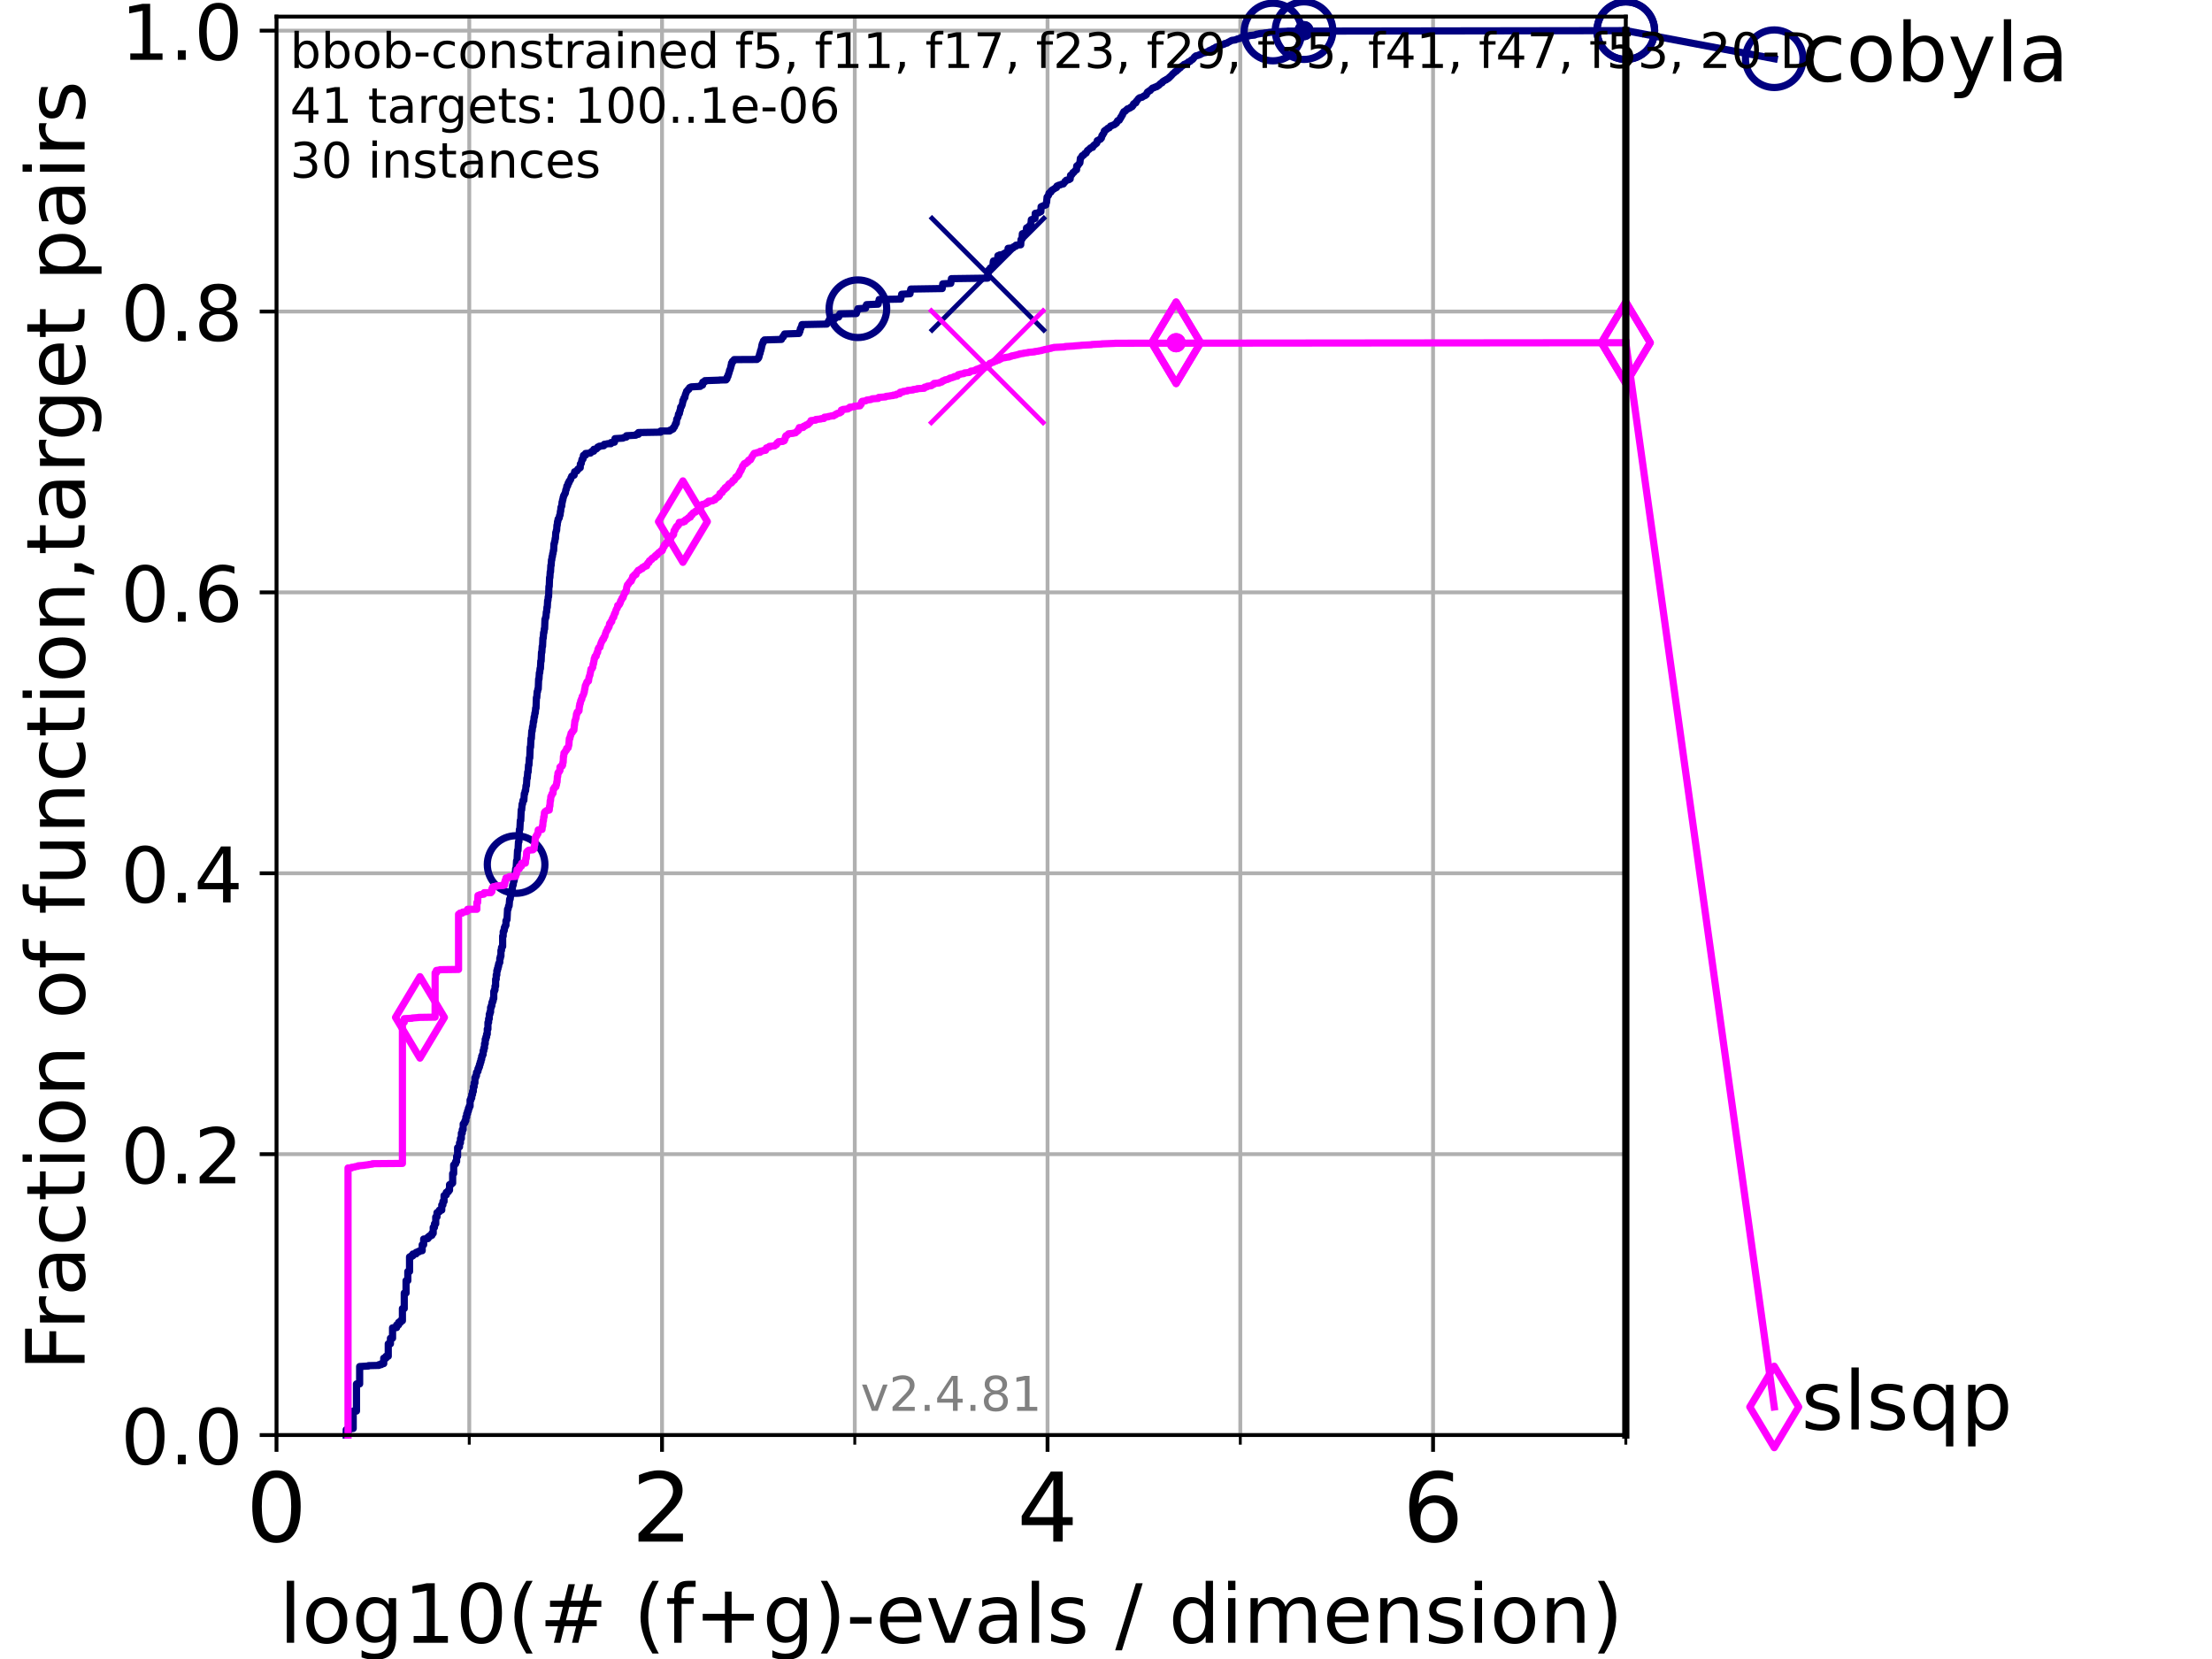 <?xml version="1.0" encoding="utf-8" standalone="no"?>
<!DOCTYPE svg PUBLIC "-//W3C//DTD SVG 1.1//EN"
  "http://www.w3.org/Graphics/SVG/1.1/DTD/svg11.dtd">
<!-- Created with matplotlib (https://matplotlib.org/) -->
<svg height="345.6pt" version="1.1" viewBox="0 0 460.8 345.6" width="460.8pt" xmlns="http://www.w3.org/2000/svg" xmlns:xlink="http://www.w3.org/1999/xlink">
 <defs>
  <style type="text/css">*{stroke-linecap:butt;stroke-linejoin:round;}</style>
 </defs>
 <g id="figure_1">
  <g id="patch_1">
   <path d="M 0 345.6 
L 460.8 345.6 
L 460.8 0 
L 0 0 
z
" style="fill:#ffffff;"/>
  </g>
  <g id="axes_1">
   <g id="patch_2">
    <path d="M 57.6 298.944 
L 338.688 298.944 
L 338.688 3.456 
L 57.6 3.456 
z
" style="fill:#ffffff;"/>
   </g>
   <g id="matplotlib.axis_1">
    <g id="xtick_1">
     <g id="line2d_1">
      <path clip-path="url(#p6805b6283c)" d="M 57.6 298.944 
L 57.6 3.456 
" style="fill:none;stroke:#b0b0b0;stroke-linecap:square;stroke-width:0.8;"/>
     </g>
     <g id="line2d_2">
      <defs>
       <path d="M 0 0 
L 0 3.5 
" id="m036bae2627" style="stroke:#000000;stroke-width:0.8;"/>
      </defs>
      <g>
       <use style="stroke:#000000;stroke-width:0.8;" x="57.6" xlink:href="#m036bae2627" y="298.944"/>
      </g>
     </g>
     <g id="text_1">
      <!-- 0 -->
      <g transform="translate(51.237 321.141)scale(0.2 -0.2)">
       <defs>
        <path d="M 31.781 66.406 
Q 24.172 66.406 20.328 58.906 
Q 16.5 51.422 16.5 36.375 
Q 16.5 21.391 20.328 13.891 
Q 24.172 6.391 31.781 6.391 
Q 39.453 6.391 43.281 13.891 
Q 47.125 21.391 47.125 36.375 
Q 47.125 51.422 43.281 58.906 
Q 39.453 66.406 31.781 66.406 
z
M 31.781 74.219 
Q 44.047 74.219 50.516 64.516 
Q 56.984 54.828 56.984 36.375 
Q 56.984 17.969 50.516 8.266 
Q 44.047 -1.422 31.781 -1.422 
Q 19.531 -1.422 13.062 8.266 
Q 6.594 17.969 6.594 36.375 
Q 6.594 54.828 13.062 64.516 
Q 19.531 74.219 31.781 74.219 
z
" id="DejaVuSans-48"/>
       </defs>
       <use xlink:href="#DejaVuSans-48"/>
      </g>
     </g>
    </g>
    <g id="xtick_2">
     <g id="line2d_3">
      <path clip-path="url(#p6805b6283c)" d="M 137.911 298.944 
L 137.911 3.456 
" style="fill:none;stroke:#b0b0b0;stroke-linecap:square;stroke-width:0.8;"/>
     </g>
     <g id="line2d_4">
      <g>
       <use style="stroke:#000000;stroke-width:0.8;" x="137.911" xlink:href="#m036bae2627" y="298.944"/>
      </g>
     </g>
     <g id="text_2">
      <!-- 2 -->
      <g transform="translate(131.548 321.141)scale(0.2 -0.2)">
       <defs>
        <path d="M 19.188 8.297 
L 53.609 8.297 
L 53.609 0 
L 7.328 0 
L 7.328 8.297 
Q 12.938 14.109 22.625 23.891 
Q 32.328 33.688 34.812 36.531 
Q 39.547 41.844 41.422 45.531 
Q 43.312 49.219 43.312 52.781 
Q 43.312 58.594 39.234 62.25 
Q 35.156 65.922 28.609 65.922 
Q 23.969 65.922 18.812 64.312 
Q 13.672 62.703 7.812 59.422 
L 7.812 69.391 
Q 13.766 71.781 18.938 73 
Q 24.125 74.219 28.422 74.219 
Q 39.75 74.219 46.484 68.547 
Q 53.219 62.891 53.219 53.422 
Q 53.219 48.922 51.531 44.891 
Q 49.859 40.875 45.406 35.406 
Q 44.188 33.984 37.641 27.219 
Q 31.109 20.453 19.188 8.297 
z
" id="DejaVuSans-50"/>
       </defs>
       <use xlink:href="#DejaVuSans-50"/>
      </g>
     </g>
    </g>
    <g id="xtick_3">
     <g id="line2d_5">
      <path clip-path="url(#p6805b6283c)" d="M 218.222 298.944 
L 218.222 3.456 
" style="fill:none;stroke:#b0b0b0;stroke-linecap:square;stroke-width:0.8;"/>
     </g>
     <g id="line2d_6">
      <g>
       <use style="stroke:#000000;stroke-width:0.8;" x="218.222" xlink:href="#m036bae2627" y="298.944"/>
      </g>
     </g>
     <g id="text_3">
      <!-- 4 -->
      <g transform="translate(211.859 321.141)scale(0.2 -0.2)">
       <defs>
        <path d="M 37.797 64.312 
L 12.891 25.391 
L 37.797 25.391 
z
M 35.203 72.906 
L 47.609 72.906 
L 47.609 25.391 
L 58.016 25.391 
L 58.016 17.188 
L 47.609 17.188 
L 47.609 0 
L 37.797 0 
L 37.797 17.188 
L 4.891 17.188 
L 4.891 26.703 
z
" id="DejaVuSans-52"/>
       </defs>
       <use xlink:href="#DejaVuSans-52"/>
      </g>
     </g>
    </g>
    <g id="xtick_4">
     <g id="line2d_7">
      <path clip-path="url(#p6805b6283c)" d="M 298.533 298.944 
L 298.533 3.456 
" style="fill:none;stroke:#b0b0b0;stroke-linecap:square;stroke-width:0.8;"/>
     </g>
     <g id="line2d_8">
      <g>
       <use style="stroke:#000000;stroke-width:0.8;" x="298.533" xlink:href="#m036bae2627" y="298.944"/>
      </g>
     </g>
     <g id="text_4">
      <!-- 6 -->
      <g transform="translate(292.17 321.141)scale(0.2 -0.2)">
       <defs>
        <path d="M 33.016 40.375 
Q 26.375 40.375 22.484 35.828 
Q 18.609 31.297 18.609 23.391 
Q 18.609 15.531 22.484 10.953 
Q 26.375 6.391 33.016 6.391 
Q 39.656 6.391 43.531 10.953 
Q 47.406 15.531 47.406 23.391 
Q 47.406 31.297 43.531 35.828 
Q 39.656 40.375 33.016 40.375 
z
M 52.594 71.297 
L 52.594 62.312 
Q 48.875 64.062 45.094 64.984 
Q 41.312 65.922 37.594 65.922 
Q 27.828 65.922 22.672 59.328 
Q 17.531 52.734 16.797 39.406 
Q 19.672 43.656 24.016 45.922 
Q 28.375 48.188 33.594 48.188 
Q 44.578 48.188 50.953 41.516 
Q 57.328 34.859 57.328 23.391 
Q 57.328 12.156 50.688 5.359 
Q 44.047 -1.422 33.016 -1.422 
Q 20.359 -1.422 13.672 8.266 
Q 6.984 17.969 6.984 36.375 
Q 6.984 53.656 15.188 63.938 
Q 23.391 74.219 37.203 74.219 
Q 40.922 74.219 44.703 73.484 
Q 48.484 72.75 52.594 71.297 
z
" id="DejaVuSans-54"/>
       </defs>
       <use xlink:href="#DejaVuSans-54"/>
      </g>
     </g>
    </g>
    <g id="xtick_5">
     <g id="line2d_9">
      <path clip-path="url(#p6805b6283c)" d="M 97.755 298.944 
L 97.755 3.456 
" style="fill:none;stroke:#b0b0b0;stroke-linecap:square;stroke-width:0.8;"/>
     </g>
     <g id="line2d_10">
      <defs>
       <path d="M 0 0 
L 0 2 
" id="m2c0636a8e8" style="stroke:#000000;stroke-width:0.6;"/>
      </defs>
      <g>
       <use style="stroke:#000000;stroke-width:0.6;" x="97.755" xlink:href="#m2c0636a8e8" y="298.944"/>
      </g>
     </g>
    </g>
    <g id="xtick_6">
     <g id="line2d_11">
      <path clip-path="url(#p6805b6283c)" d="M 178.066 298.944 
L 178.066 3.456 
" style="fill:none;stroke:#b0b0b0;stroke-linecap:square;stroke-width:0.8;"/>
     </g>
     <g id="line2d_12">
      <g>
       <use style="stroke:#000000;stroke-width:0.6;" x="178.066" xlink:href="#m2c0636a8e8" y="298.944"/>
      </g>
     </g>
    </g>
    <g id="xtick_7">
     <g id="line2d_13">
      <path clip-path="url(#p6805b6283c)" d="M 258.377 298.944 
L 258.377 3.456 
" style="fill:none;stroke:#b0b0b0;stroke-linecap:square;stroke-width:0.8;"/>
     </g>
     <g id="line2d_14">
      <g>
       <use style="stroke:#000000;stroke-width:0.6;" x="258.377" xlink:href="#m2c0636a8e8" y="298.944"/>
      </g>
     </g>
    </g>
    <g id="xtick_8">
     <g id="line2d_15">
      <path clip-path="url(#p6805b6283c)" d="M 338.688 298.944 
L 338.688 3.456 
" style="fill:none;stroke:#b0b0b0;stroke-linecap:square;stroke-width:0.8;"/>
     </g>
     <g id="line2d_16">
      <g>
       <use style="stroke:#000000;stroke-width:0.6;" x="338.688" xlink:href="#m2c0636a8e8" y="298.944"/>
      </g>
     </g>
    </g>
    <g id="text_5">
     <!-- log10(# (f+g)-evals / dimension) -->
     <g transform="translate(58.145 342.218)scale(0.17 -0.17)">
      <defs>
       <path d="M 9.422 75.984 
L 18.406 75.984 
L 18.406 0 
L 9.422 0 
z
" id="DejaVuSans-108"/>
       <path d="M 30.609 48.391 
Q 23.391 48.391 19.188 42.75 
Q 14.984 37.109 14.984 27.297 
Q 14.984 17.484 19.156 11.844 
Q 23.344 6.203 30.609 6.203 
Q 37.797 6.203 41.984 11.859 
Q 46.188 17.531 46.188 27.297 
Q 46.188 37.016 41.984 42.703 
Q 37.797 48.391 30.609 48.391 
z
M 30.609 56 
Q 42.328 56 49.016 48.375 
Q 55.719 40.766 55.719 27.297 
Q 55.719 13.875 49.016 6.219 
Q 42.328 -1.422 30.609 -1.422 
Q 18.844 -1.422 12.172 6.219 
Q 5.516 13.875 5.516 27.297 
Q 5.516 40.766 12.172 48.375 
Q 18.844 56 30.609 56 
z
" id="DejaVuSans-111"/>
       <path d="M 45.406 27.984 
Q 45.406 37.75 41.375 43.109 
Q 37.359 48.484 30.078 48.484 
Q 22.859 48.484 18.828 43.109 
Q 14.797 37.75 14.797 27.984 
Q 14.797 18.266 18.828 12.891 
Q 22.859 7.516 30.078 7.516 
Q 37.359 7.516 41.375 12.891 
Q 45.406 18.266 45.406 27.984 
z
M 54.391 6.781 
Q 54.391 -7.172 48.188 -13.984 
Q 42 -20.797 29.203 -20.797 
Q 24.469 -20.797 20.266 -20.094 
Q 16.062 -19.391 12.109 -17.922 
L 12.109 -9.188 
Q 16.062 -11.328 19.922 -12.344 
Q 23.781 -13.375 27.781 -13.375 
Q 36.625 -13.375 41.016 -8.766 
Q 45.406 -4.156 45.406 5.172 
L 45.406 9.625 
Q 42.625 4.781 38.281 2.391 
Q 33.938 0 27.875 0 
Q 17.828 0 11.672 7.656 
Q 5.516 15.328 5.516 27.984 
Q 5.516 40.672 11.672 48.328 
Q 17.828 56 27.875 56 
Q 33.938 56 38.281 53.609 
Q 42.625 51.219 45.406 46.391 
L 45.406 54.688 
L 54.391 54.688 
z
" id="DejaVuSans-103"/>
       <path d="M 12.406 8.297 
L 28.516 8.297 
L 28.516 63.922 
L 10.984 60.406 
L 10.984 69.391 
L 28.422 72.906 
L 38.281 72.906 
L 38.281 8.297 
L 54.391 8.297 
L 54.391 0 
L 12.406 0 
z
" id="DejaVuSans-49"/>
       <path d="M 31 75.875 
Q 24.469 64.656 21.281 53.656 
Q 18.109 42.672 18.109 31.391 
Q 18.109 20.125 21.312 9.062 
Q 24.516 -2 31 -13.188 
L 23.188 -13.188 
Q 15.875 -1.703 12.234 9.375 
Q 8.594 20.453 8.594 31.391 
Q 8.594 42.281 12.203 53.312 
Q 15.828 64.359 23.188 75.875 
z
" id="DejaVuSans-40"/>
       <path d="M 51.125 44 
L 36.922 44 
L 32.812 27.688 
L 47.125 27.688 
z
M 43.797 71.781 
L 38.719 51.516 
L 52.984 51.516 
L 58.109 71.781 
L 65.922 71.781 
L 60.891 51.516 
L 76.125 51.516 
L 76.125 44 
L 58.984 44 
L 54.984 27.688 
L 70.516 27.688 
L 70.516 20.219 
L 53.078 20.219 
L 48 0 
L 40.188 0 
L 45.219 20.219 
L 30.906 20.219 
L 25.875 0 
L 18.016 0 
L 23.094 20.219 
L 7.719 20.219 
L 7.719 27.688 
L 24.906 27.688 
L 29 44 
L 13.281 44 
L 13.281 51.516 
L 30.906 51.516 
L 35.891 71.781 
z
" id="DejaVuSans-35"/>
       <path id="DejaVuSans-32"/>
       <path d="M 37.109 75.984 
L 37.109 68.5 
L 28.516 68.5 
Q 23.688 68.5 21.797 66.547 
Q 19.922 64.594 19.922 59.516 
L 19.922 54.688 
L 34.719 54.688 
L 34.719 47.703 
L 19.922 47.703 
L 19.922 0 
L 10.891 0 
L 10.891 47.703 
L 2.297 47.703 
L 2.297 54.688 
L 10.891 54.688 
L 10.891 58.5 
Q 10.891 67.625 15.141 71.797 
Q 19.391 75.984 28.609 75.984 
z
" id="DejaVuSans-102"/>
       <path d="M 46 62.703 
L 46 35.5 
L 73.188 35.5 
L 73.188 27.203 
L 46 27.203 
L 46 0 
L 37.797 0 
L 37.797 27.203 
L 10.594 27.203 
L 10.594 35.5 
L 37.797 35.5 
L 37.797 62.703 
z
" id="DejaVuSans-43"/>
       <path d="M 8.016 75.875 
L 15.828 75.875 
Q 23.141 64.359 26.781 53.312 
Q 30.422 42.281 30.422 31.391 
Q 30.422 20.453 26.781 9.375 
Q 23.141 -1.703 15.828 -13.188 
L 8.016 -13.188 
Q 14.5 -2 17.703 9.062 
Q 20.906 20.125 20.906 31.391 
Q 20.906 42.672 17.703 53.656 
Q 14.5 64.656 8.016 75.875 
z
" id="DejaVuSans-41"/>
       <path d="M 4.891 31.391 
L 31.203 31.391 
L 31.203 23.391 
L 4.891 23.391 
z
" id="DejaVuSans-45"/>
       <path d="M 56.203 29.594 
L 56.203 25.203 
L 14.891 25.203 
Q 15.484 15.922 20.484 11.062 
Q 25.484 6.203 34.422 6.203 
Q 39.594 6.203 44.453 7.469 
Q 49.312 8.734 54.109 11.281 
L 54.109 2.781 
Q 49.266 0.734 44.188 -0.344 
Q 39.109 -1.422 33.891 -1.422 
Q 20.797 -1.422 13.156 6.188 
Q 5.516 13.812 5.516 26.812 
Q 5.516 40.234 12.766 48.109 
Q 20.016 56 32.328 56 
Q 43.359 56 49.781 48.891 
Q 56.203 41.797 56.203 29.594 
z
M 47.219 32.234 
Q 47.125 39.594 43.094 43.984 
Q 39.062 48.391 32.422 48.391 
Q 24.906 48.391 20.391 44.141 
Q 15.875 39.891 15.188 32.172 
z
" id="DejaVuSans-101"/>
       <path d="M 2.984 54.688 
L 12.5 54.688 
L 29.594 8.797 
L 46.688 54.688 
L 56.203 54.688 
L 35.688 0 
L 23.484 0 
z
" id="DejaVuSans-118"/>
       <path d="M 34.281 27.484 
Q 23.391 27.484 19.188 25 
Q 14.984 22.516 14.984 16.5 
Q 14.984 11.719 18.141 8.906 
Q 21.297 6.109 26.703 6.109 
Q 34.188 6.109 38.703 11.406 
Q 43.219 16.703 43.219 25.484 
L 43.219 27.484 
z
M 52.203 31.203 
L 52.203 0 
L 43.219 0 
L 43.219 8.297 
Q 40.141 3.328 35.547 0.953 
Q 30.953 -1.422 24.312 -1.422 
Q 15.922 -1.422 10.953 3.297 
Q 6 8.016 6 15.922 
Q 6 25.141 12.172 29.828 
Q 18.359 34.516 30.609 34.516 
L 43.219 34.516 
L 43.219 35.406 
Q 43.219 41.609 39.141 45 
Q 35.062 48.391 27.688 48.391 
Q 23 48.391 18.547 47.266 
Q 14.109 46.141 10.016 43.891 
L 10.016 52.203 
Q 14.938 54.109 19.578 55.047 
Q 24.219 56 28.609 56 
Q 40.484 56 46.344 49.844 
Q 52.203 43.703 52.203 31.203 
z
" id="DejaVuSans-97"/>
       <path d="M 44.281 53.078 
L 44.281 44.578 
Q 40.484 46.531 36.375 47.5 
Q 32.281 48.484 27.875 48.484 
Q 21.188 48.484 17.844 46.438 
Q 14.5 44.391 14.5 40.281 
Q 14.5 37.156 16.891 35.375 
Q 19.281 33.594 26.516 31.984 
L 29.594 31.297 
Q 39.156 29.25 43.188 25.516 
Q 47.219 21.781 47.219 15.094 
Q 47.219 7.469 41.188 3.016 
Q 35.156 -1.422 24.609 -1.422 
Q 20.219 -1.422 15.453 -0.562 
Q 10.688 0.297 5.422 2 
L 5.422 11.281 
Q 10.406 8.688 15.234 7.391 
Q 20.062 6.109 24.812 6.109 
Q 31.156 6.109 34.562 8.281 
Q 37.984 10.453 37.984 14.406 
Q 37.984 18.062 35.516 20.016 
Q 33.062 21.969 24.703 23.781 
L 21.578 24.516 
Q 13.234 26.266 9.516 29.906 
Q 5.812 33.547 5.812 39.891 
Q 5.812 47.609 11.281 51.797 
Q 16.75 56 26.812 56 
Q 31.781 56 36.172 55.266 
Q 40.578 54.547 44.281 53.078 
z
" id="DejaVuSans-115"/>
       <path d="M 25.391 72.906 
L 33.688 72.906 
L 8.297 -9.281 
L 0 -9.281 
z
" id="DejaVuSans-47"/>
       <path d="M 45.406 46.391 
L 45.406 75.984 
L 54.391 75.984 
L 54.391 0 
L 45.406 0 
L 45.406 8.203 
Q 42.578 3.328 38.25 0.953 
Q 33.938 -1.422 27.875 -1.422 
Q 17.969 -1.422 11.734 6.484 
Q 5.516 14.406 5.516 27.297 
Q 5.516 40.188 11.734 48.094 
Q 17.969 56 27.875 56 
Q 33.938 56 38.25 53.625 
Q 42.578 51.266 45.406 46.391 
z
M 14.797 27.297 
Q 14.797 17.391 18.875 11.75 
Q 22.953 6.109 30.078 6.109 
Q 37.203 6.109 41.297 11.75 
Q 45.406 17.391 45.406 27.297 
Q 45.406 37.203 41.297 42.844 
Q 37.203 48.484 30.078 48.484 
Q 22.953 48.484 18.875 42.844 
Q 14.797 37.203 14.797 27.297 
z
" id="DejaVuSans-100"/>
       <path d="M 9.422 54.688 
L 18.406 54.688 
L 18.406 0 
L 9.422 0 
z
M 9.422 75.984 
L 18.406 75.984 
L 18.406 64.594 
L 9.422 64.594 
z
" id="DejaVuSans-105"/>
       <path d="M 52 44.188 
Q 55.375 50.25 60.062 53.125 
Q 64.75 56 71.094 56 
Q 79.641 56 84.281 50.016 
Q 88.922 44.047 88.922 33.016 
L 88.922 0 
L 79.891 0 
L 79.891 32.719 
Q 79.891 40.578 77.094 44.375 
Q 74.312 48.188 68.609 48.188 
Q 61.625 48.188 57.562 43.547 
Q 53.516 38.922 53.516 30.906 
L 53.516 0 
L 44.484 0 
L 44.484 32.719 
Q 44.484 40.625 41.703 44.406 
Q 38.922 48.188 33.109 48.188 
Q 26.219 48.188 22.156 43.531 
Q 18.109 38.875 18.109 30.906 
L 18.109 0 
L 9.078 0 
L 9.078 54.688 
L 18.109 54.688 
L 18.109 46.188 
Q 21.188 51.219 25.484 53.609 
Q 29.781 56 35.688 56 
Q 41.656 56 45.828 52.969 
Q 50 49.953 52 44.188 
z
" id="DejaVuSans-109"/>
       <path d="M 54.891 33.016 
L 54.891 0 
L 45.906 0 
L 45.906 32.719 
Q 45.906 40.484 42.875 44.328 
Q 39.844 48.188 33.797 48.188 
Q 26.516 48.188 22.312 43.547 
Q 18.109 38.922 18.109 30.906 
L 18.109 0 
L 9.078 0 
L 9.078 54.688 
L 18.109 54.688 
L 18.109 46.188 
Q 21.344 51.125 25.703 53.562 
Q 30.078 56 35.797 56 
Q 45.219 56 50.047 50.172 
Q 54.891 44.344 54.891 33.016 
z
" id="DejaVuSans-110"/>
      </defs>
      <use xlink:href="#DejaVuSans-108"/>
      <use x="27.783" xlink:href="#DejaVuSans-111"/>
      <use x="88.965" xlink:href="#DejaVuSans-103"/>
      <use x="152.441" xlink:href="#DejaVuSans-49"/>
      <use x="216.064" xlink:href="#DejaVuSans-48"/>
      <use x="279.688" xlink:href="#DejaVuSans-40"/>
      <use x="318.701" xlink:href="#DejaVuSans-35"/>
      <use x="402.49" xlink:href="#DejaVuSans-32"/>
      <use x="434.277" xlink:href="#DejaVuSans-40"/>
      <use x="473.291" xlink:href="#DejaVuSans-102"/>
      <use x="508.496" xlink:href="#DejaVuSans-43"/>
      <use x="592.285" xlink:href="#DejaVuSans-103"/>
      <use x="655.762" xlink:href="#DejaVuSans-41"/>
      <use x="694.775" xlink:href="#DejaVuSans-45"/>
      <use x="730.859" xlink:href="#DejaVuSans-101"/>
      <use x="792.383" xlink:href="#DejaVuSans-118"/>
      <use x="851.562" xlink:href="#DejaVuSans-97"/>
      <use x="912.842" xlink:href="#DejaVuSans-108"/>
      <use x="940.625" xlink:href="#DejaVuSans-115"/>
      <use x="992.725" xlink:href="#DejaVuSans-32"/>
      <use x="1024.512" xlink:href="#DejaVuSans-47"/>
      <use x="1058.203" xlink:href="#DejaVuSans-32"/>
      <use x="1089.99" xlink:href="#DejaVuSans-100"/>
      <use x="1153.467" xlink:href="#DejaVuSans-105"/>
      <use x="1181.25" xlink:href="#DejaVuSans-109"/>
      <use x="1278.662" xlink:href="#DejaVuSans-101"/>
      <use x="1340.186" xlink:href="#DejaVuSans-110"/>
      <use x="1403.564" xlink:href="#DejaVuSans-115"/>
      <use x="1455.664" xlink:href="#DejaVuSans-105"/>
      <use x="1483.447" xlink:href="#DejaVuSans-111"/>
      <use x="1544.629" xlink:href="#DejaVuSans-110"/>
      <use x="1608.008" xlink:href="#DejaVuSans-41"/>
     </g>
    </g>
   </g>
   <g id="matplotlib.axis_2">
    <g id="ytick_1">
     <g id="line2d_17">
      <path clip-path="url(#p6805b6283c)" d="M 57.6 298.944 
L 338.688 298.944 
" style="fill:none;stroke:#b0b0b0;stroke-linecap:square;stroke-width:0.8;"/>
     </g>
     <g id="line2d_18">
      <defs>
       <path d="M 0 0 
L -3.5 0 
" id="mfcf5e9625b" style="stroke:#000000;stroke-width:0.8;"/>
      </defs>
      <g>
       <use style="stroke:#000000;stroke-width:0.8;" x="57.6" xlink:href="#mfcf5e9625b" y="298.944"/>
      </g>
     </g>
     <g id="text_6">
      <!-- 0.0 -->
      <g transform="translate(25.155 305.023)scale(0.16 -0.16)">
       <defs>
        <path d="M 10.688 12.406 
L 21 12.406 
L 21 0 
L 10.688 0 
z
" id="DejaVuSans-46"/>
       </defs>
       <use xlink:href="#DejaVuSans-48"/>
       <use x="63.623" xlink:href="#DejaVuSans-46"/>
       <use x="95.41" xlink:href="#DejaVuSans-48"/>
      </g>
     </g>
    </g>
    <g id="ytick_2">
     <g id="line2d_19">
      <path clip-path="url(#p6805b6283c)" d="M 57.6 240.432 
L 338.688 240.432 
" style="fill:none;stroke:#b0b0b0;stroke-linecap:square;stroke-width:0.8;"/>
     </g>
     <g id="line2d_20">
      <g>
       <use style="stroke:#000000;stroke-width:0.8;" x="57.6" xlink:href="#mfcf5e9625b" y="240.432"/>
      </g>
     </g>
     <g id="text_7">
      <!-- 0.2 -->
      <g transform="translate(25.155 246.51)scale(0.16 -0.16)">
       <use xlink:href="#DejaVuSans-48"/>
       <use x="63.623" xlink:href="#DejaVuSans-46"/>
       <use x="95.41" xlink:href="#DejaVuSans-50"/>
      </g>
     </g>
    </g>
    <g id="ytick_3">
     <g id="line2d_21">
      <path clip-path="url(#p6805b6283c)" d="M 57.6 181.919 
L 338.688 181.919 
" style="fill:none;stroke:#b0b0b0;stroke-linecap:square;stroke-width:0.8;"/>
     </g>
     <g id="line2d_22">
      <g>
       <use style="stroke:#000000;stroke-width:0.8;" x="57.6" xlink:href="#mfcf5e9625b" y="181.919"/>
      </g>
     </g>
     <g id="text_8">
      <!-- 0.4 -->
      <g transform="translate(25.155 187.998)scale(0.16 -0.16)">
       <use xlink:href="#DejaVuSans-48"/>
       <use x="63.623" xlink:href="#DejaVuSans-46"/>
       <use x="95.41" xlink:href="#DejaVuSans-52"/>
      </g>
     </g>
    </g>
    <g id="ytick_4">
     <g id="line2d_23">
      <path clip-path="url(#p6805b6283c)" d="M 57.6 123.407 
L 338.688 123.407 
" style="fill:none;stroke:#b0b0b0;stroke-linecap:square;stroke-width:0.8;"/>
     </g>
     <g id="line2d_24">
      <g>
       <use style="stroke:#000000;stroke-width:0.8;" x="57.6" xlink:href="#mfcf5e9625b" y="123.407"/>
      </g>
     </g>
     <g id="text_9">
      <!-- 0.6 -->
      <g transform="translate(25.155 129.485)scale(0.16 -0.16)">
       <use xlink:href="#DejaVuSans-48"/>
       <use x="63.623" xlink:href="#DejaVuSans-46"/>
       <use x="95.41" xlink:href="#DejaVuSans-54"/>
      </g>
     </g>
    </g>
    <g id="ytick_5">
     <g id="line2d_25">
      <path clip-path="url(#p6805b6283c)" d="M 57.6 64.894 
L 338.688 64.894 
" style="fill:none;stroke:#b0b0b0;stroke-linecap:square;stroke-width:0.8;"/>
     </g>
     <g id="line2d_26">
      <g>
       <use style="stroke:#000000;stroke-width:0.8;" x="57.6" xlink:href="#mfcf5e9625b" y="64.894"/>
      </g>
     </g>
     <g id="text_10">
      <!-- 0.8 -->
      <g transform="translate(25.155 70.973)scale(0.16 -0.16)">
       <defs>
        <path d="M 31.781 34.625 
Q 24.75 34.625 20.719 30.859 
Q 16.703 27.094 16.703 20.516 
Q 16.703 13.922 20.719 10.156 
Q 24.75 6.391 31.781 6.391 
Q 38.812 6.391 42.859 10.172 
Q 46.922 13.969 46.922 20.516 
Q 46.922 27.094 42.891 30.859 
Q 38.875 34.625 31.781 34.625 
z
M 21.922 38.812 
Q 15.578 40.375 12.031 44.719 
Q 8.5 49.078 8.5 55.328 
Q 8.5 64.062 14.719 69.141 
Q 20.953 74.219 31.781 74.219 
Q 42.672 74.219 48.875 69.141 
Q 55.078 64.062 55.078 55.328 
Q 55.078 49.078 51.531 44.719 
Q 48 40.375 41.703 38.812 
Q 48.828 37.156 52.797 32.312 
Q 56.781 27.484 56.781 20.516 
Q 56.781 9.906 50.312 4.234 
Q 43.844 -1.422 31.781 -1.422 
Q 19.734 -1.422 13.25 4.234 
Q 6.781 9.906 6.781 20.516 
Q 6.781 27.484 10.781 32.312 
Q 14.797 37.156 21.922 38.812 
z
M 18.312 54.391 
Q 18.312 48.734 21.844 45.562 
Q 25.391 42.391 31.781 42.391 
Q 38.141 42.391 41.719 45.562 
Q 45.312 48.734 45.312 54.391 
Q 45.312 60.062 41.719 63.234 
Q 38.141 66.406 31.781 66.406 
Q 25.391 66.406 21.844 63.234 
Q 18.312 60.062 18.312 54.391 
z
" id="DejaVuSans-56"/>
       </defs>
       <use xlink:href="#DejaVuSans-48"/>
       <use x="63.623" xlink:href="#DejaVuSans-46"/>
       <use x="95.41" xlink:href="#DejaVuSans-56"/>
      </g>
     </g>
    </g>
    <g id="ytick_6">
     <g id="line2d_27">
      <path clip-path="url(#p6805b6283c)" d="M 57.6 6.382 
L 338.688 6.382 
" style="fill:none;stroke:#b0b0b0;stroke-linecap:square;stroke-width:0.8;"/>
     </g>
     <g id="line2d_28">
      <g>
       <use style="stroke:#000000;stroke-width:0.8;" x="57.6" xlink:href="#mfcf5e9625b" y="6.382"/>
      </g>
     </g>
     <g id="text_11">
      <!-- 1.0 -->
      <g transform="translate(25.155 12.46)scale(0.16 -0.16)">
       <use xlink:href="#DejaVuSans-49"/>
       <use x="63.623" xlink:href="#DejaVuSans-46"/>
       <use x="95.41" xlink:href="#DejaVuSans-48"/>
      </g>
     </g>
    </g>
    <g id="text_12">
     <!-- Fraction of function,target pairs -->
     <g transform="translate(17.62 285.585)rotate(-90)scale(0.17 -0.17)">
      <defs>
       <path d="M 9.812 72.906 
L 51.703 72.906 
L 51.703 64.594 
L 19.672 64.594 
L 19.672 43.109 
L 48.578 43.109 
L 48.578 34.812 
L 19.672 34.812 
L 19.672 0 
L 9.812 0 
z
" id="DejaVuSans-70"/>
       <path d="M 41.109 46.297 
Q 39.594 47.172 37.812 47.578 
Q 36.031 48 33.891 48 
Q 26.266 48 22.188 43.047 
Q 18.109 38.094 18.109 28.812 
L 18.109 0 
L 9.078 0 
L 9.078 54.688 
L 18.109 54.688 
L 18.109 46.188 
Q 20.953 51.172 25.484 53.578 
Q 30.031 56 36.531 56 
Q 37.453 56 38.578 55.875 
Q 39.703 55.766 41.062 55.516 
z
" id="DejaVuSans-114"/>
       <path d="M 48.781 52.594 
L 48.781 44.188 
Q 44.969 46.297 41.141 47.344 
Q 37.312 48.391 33.406 48.391 
Q 24.656 48.391 19.812 42.844 
Q 14.984 37.312 14.984 27.297 
Q 14.984 17.281 19.812 11.734 
Q 24.656 6.203 33.406 6.203 
Q 37.312 6.203 41.141 7.25 
Q 44.969 8.297 48.781 10.406 
L 48.781 2.094 
Q 45.016 0.344 40.984 -0.531 
Q 36.969 -1.422 32.422 -1.422 
Q 20.062 -1.422 12.781 6.344 
Q 5.516 14.109 5.516 27.297 
Q 5.516 40.672 12.859 48.328 
Q 20.219 56 33.016 56 
Q 37.156 56 41.109 55.141 
Q 45.062 54.297 48.781 52.594 
z
" id="DejaVuSans-99"/>
       <path d="M 18.312 70.219 
L 18.312 54.688 
L 36.812 54.688 
L 36.812 47.703 
L 18.312 47.703 
L 18.312 18.016 
Q 18.312 11.328 20.141 9.422 
Q 21.969 7.516 27.594 7.516 
L 36.812 7.516 
L 36.812 0 
L 27.594 0 
Q 17.188 0 13.234 3.875 
Q 9.281 7.766 9.281 18.016 
L 9.281 47.703 
L 2.688 47.703 
L 2.688 54.688 
L 9.281 54.688 
L 9.281 70.219 
z
" id="DejaVuSans-116"/>
       <path d="M 8.5 21.578 
L 8.5 54.688 
L 17.484 54.688 
L 17.484 21.922 
Q 17.484 14.156 20.5 10.266 
Q 23.531 6.391 29.594 6.391 
Q 36.859 6.391 41.078 11.031 
Q 45.312 15.672 45.312 23.688 
L 45.312 54.688 
L 54.297 54.688 
L 54.297 0 
L 45.312 0 
L 45.312 8.406 
Q 42.047 3.422 37.719 1 
Q 33.406 -1.422 27.688 -1.422 
Q 18.266 -1.422 13.375 4.438 
Q 8.5 10.297 8.5 21.578 
z
M 31.109 56 
z
" id="DejaVuSans-117"/>
       <path d="M 11.719 12.406 
L 22.016 12.406 
L 22.016 4 
L 14.016 -11.625 
L 7.719 -11.625 
L 11.719 4 
z
" id="DejaVuSans-44"/>
       <path d="M 18.109 8.203 
L 18.109 -20.797 
L 9.078 -20.797 
L 9.078 54.688 
L 18.109 54.688 
L 18.109 46.391 
Q 20.953 51.266 25.266 53.625 
Q 29.594 56 35.594 56 
Q 45.562 56 51.781 48.094 
Q 58.016 40.188 58.016 27.297 
Q 58.016 14.406 51.781 6.484 
Q 45.562 -1.422 35.594 -1.422 
Q 29.594 -1.422 25.266 0.953 
Q 20.953 3.328 18.109 8.203 
z
M 48.688 27.297 
Q 48.688 37.203 44.609 42.844 
Q 40.531 48.484 33.406 48.484 
Q 26.266 48.484 22.188 42.844 
Q 18.109 37.203 18.109 27.297 
Q 18.109 17.391 22.188 11.75 
Q 26.266 6.109 33.406 6.109 
Q 40.531 6.109 44.609 11.75 
Q 48.688 17.391 48.688 27.297 
z
" id="DejaVuSans-112"/>
      </defs>
      <use xlink:href="#DejaVuSans-70"/>
      <use x="50.27" xlink:href="#DejaVuSans-114"/>
      <use x="91.383" xlink:href="#DejaVuSans-97"/>
      <use x="152.662" xlink:href="#DejaVuSans-99"/>
      <use x="207.643" xlink:href="#DejaVuSans-116"/>
      <use x="246.852" xlink:href="#DejaVuSans-105"/>
      <use x="274.635" xlink:href="#DejaVuSans-111"/>
      <use x="335.816" xlink:href="#DejaVuSans-110"/>
      <use x="399.195" xlink:href="#DejaVuSans-32"/>
      <use x="430.982" xlink:href="#DejaVuSans-111"/>
      <use x="492.164" xlink:href="#DejaVuSans-102"/>
      <use x="527.369" xlink:href="#DejaVuSans-32"/>
      <use x="559.156" xlink:href="#DejaVuSans-102"/>
      <use x="594.361" xlink:href="#DejaVuSans-117"/>
      <use x="657.74" xlink:href="#DejaVuSans-110"/>
      <use x="721.119" xlink:href="#DejaVuSans-99"/>
      <use x="776.1" xlink:href="#DejaVuSans-116"/>
      <use x="815.309" xlink:href="#DejaVuSans-105"/>
      <use x="843.092" xlink:href="#DejaVuSans-111"/>
      <use x="904.273" xlink:href="#DejaVuSans-110"/>
      <use x="967.652" xlink:href="#DejaVuSans-44"/>
      <use x="999.439" xlink:href="#DejaVuSans-116"/>
      <use x="1038.648" xlink:href="#DejaVuSans-97"/>
      <use x="1099.928" xlink:href="#DejaVuSans-114"/>
      <use x="1139.291" xlink:href="#DejaVuSans-103"/>
      <use x="1202.768" xlink:href="#DejaVuSans-101"/>
      <use x="1264.291" xlink:href="#DejaVuSans-116"/>
      <use x="1303.5" xlink:href="#DejaVuSans-32"/>
      <use x="1335.287" xlink:href="#DejaVuSans-112"/>
      <use x="1398.764" xlink:href="#DejaVuSans-97"/>
      <use x="1460.043" xlink:href="#DejaVuSans-105"/>
      <use x="1487.826" xlink:href="#DejaVuSans-114"/>
      <use x="1528.939" xlink:href="#DejaVuSans-115"/>
     </g>
    </g>
   </g>
   <g id="line2d_29">
    <defs>
     <path d="M 0 1.5 
C 0.398 1.5 0.779 1.342 1.061 1.061 
C 1.342 0.779 1.5 0.398 1.5 0 
C 1.5 -0.398 1.342 -0.779 1.061 -1.061 
C 0.779 -1.342 0.398 -1.5 0 -1.5 
C -0.398 -1.5 -0.779 -1.342 -1.061 -1.061 
C -1.342 -0.779 -1.5 -0.398 -1.5 0 
C -1.5 0.398 -1.342 0.779 -1.061 1.061 
C -0.779 1.342 -0.398 1.5 0 1.5 
z
" id="m146088f541" style="stroke:#000080;"/>
    </defs>
    <g>
     <use style="fill:#000080;stroke:#000080;" x="271.654" xlink:href="#m146088f541" y="6.382"/>
     <use style="fill:#000080;stroke:#000080;" x="271.654" xlink:href="#m146088f541" y="6.382"/>
    </g>
   </g>
   <g id="line2d_30">
    <path d="M 72.125 298.944 
L 72.125 297.834 
L 72.868 297.834 
L 72.868 297.57 
L 73.579 297.57 
L 73.579 293.949 
L 74.263 293.949 
L 74.263 288.293 
L 74.922 288.293 
L 74.922 284.673 
L 76.759 284.567 
L 76.759 284.488 
L 78.942 284.435 
L 78.942 284.276 
L 79.447 284.276 
L 79.447 284.065 
L 79.939 284.065 
L 79.939 282.928 
L 80.416 282.928 
L 80.416 282.532 
L 80.881 282.532 
L 80.881 279.942 
L 81.334 279.942 
L 81.334 278.779 
L 81.776 278.779 
L 81.776 276.612 
L 82.627 276.559 
L 82.627 276.004 
L 83.037 276.004 
L 83.037 275.476 
L 83.438 275.476 
L 83.438 275.132 
L 83.83 275.132 
L 83.83 272.595 
L 84.213 272.595 
L 84.213 269.371 
L 84.588 269.371 
L 84.588 266.781 
L 84.956 266.781 
L 84.956 264.878 
L 85.315 264.878 
L 85.315 261.839 
L 85.667 261.839 
L 85.667 261.601 
L 86.013 261.601 
L 86.013 261.231 
L 86.684 261.204 
L 86.684 260.887 
L 87.01 260.887 
L 87.01 260.755 
L 87.33 260.755 
L 87.33 260.596 
L 87.952 260.544 
L 87.952 259.301 
L 88.256 259.301 
L 88.256 258.112 
L 89.135 258.033 
L 89.135 257.716 
L 89.419 257.716 
L 89.419 257.478 
L 89.698 257.478 
L 89.698 257.346 
L 89.973 257.346 
L 89.973 256.923 
L 90.243 256.923 
L 90.243 255.681 
L 90.509 255.681 
L 90.509 254.941 
L 90.771 254.941 
L 90.771 253.514 
L 91.03 253.514 
L 91.03 252.615 
L 91.284 252.615 
L 91.284 252.43 
L 91.535 252.43 
L 91.535 252.086 
L 92.027 252.086 
L 92.027 251.003 
L 92.267 251.003 
L 92.267 250.289 
L 92.504 250.289 
L 92.504 249.047 
L 92.738 249.047 
L 92.738 248.915 
L 92.969 248.915 
L 92.969 248.386 
L 93.197 248.386 
L 93.197 248.254 
L 93.422 248.254 
L 93.422 247.937 
L 93.645 247.937 
L 93.645 246.774 
L 94.081 246.669 
L 94.081 246.457 
L 94.295 246.457 
L 94.295 244.475 
L 94.506 244.475 
L 94.506 242.678 
L 94.715 242.678 
L 94.715 242.44 
L 94.921 242.44 
L 94.921 241.964 
L 95.125 241.964 
L 95.125 240.881 
L 95.327 240.881 
L 95.327 239.084 
L 95.526 239.084 
L 95.526 238.925 
L 95.723 238.925 
L 95.723 238.079 
L 95.918 238.079 
L 95.918 237.181 
L 96.111 237.181 
L 96.111 236.044 
L 96.301 236.044 
L 96.301 235.331 
L 96.49 235.331 
L 96.49 234.142 
L 96.676 234.142 
L 96.676 233.877 
L 96.861 233.877 
L 96.861 233.454 
L 97.044 233.454 
L 97.044 232.688 
L 97.224 232.688 
L 97.224 232.001 
L 97.403 232.001 
L 97.403 231.446 
L 97.58 231.446 
L 97.58 230.864 
L 97.755 230.864 
L 97.755 230.442 
L 97.929 230.442 
L 97.929 229.147 
L 98.101 229.147 
L 98.101 228.724 
L 98.271 228.724 
L 98.271 228.01 
L 98.439 228.01 
L 98.439 227.349 
L 98.606 227.349 
L 98.606 226.398 
L 98.772 226.398 
L 98.772 225.579 
L 98.935 225.579 
L 98.935 224.495 
L 99.098 224.495 
L 99.098 224.099 
L 99.258 224.099 
L 99.258 223.412 
L 99.418 223.412 
L 99.418 223.174 
L 99.575 223.174 
L 99.575 222.619 
L 99.732 222.619 
L 99.732 222.249 
L 99.887 222.249 
L 99.887 221.72 
L 100.04 221.72 
L 100.04 221.218 
L 100.193 221.218 
L 100.193 220.663 
L 100.344 220.663 
L 100.344 220.029 
L 100.493 220.029 
L 100.493 219.685 
L 100.642 219.685 
L 100.642 218.892 
L 100.789 218.892 
L 100.789 218.311 
L 100.935 218.311 
L 100.935 217.412 
L 101.08 217.412 
L 101.08 216.487 
L 101.223 216.487 
L 101.223 216.012 
L 101.366 216.012 
L 101.366 215.43 
L 101.507 215.43 
L 101.507 214.373 
L 101.647 214.373 
L 101.647 212.999 
L 101.786 212.999 
L 101.786 212.232 
L 101.924 212.232 
L 101.924 211.281 
L 102.06 211.281 
L 102.06 210.832 
L 102.196 210.832 
L 102.196 209.88 
L 102.331 209.88 
L 102.331 209.51 
L 102.465 209.51 
L 102.465 208.876 
L 102.597 208.876 
L 102.597 208.506 
L 102.729 208.506 
L 102.729 208.004 
L 102.859 208.004 
L 102.859 206.55 
L 102.989 206.55 
L 102.989 206.207 
L 103.118 206.207 
L 103.118 205.44 
L 103.246 205.44 
L 103.246 203.987 
L 103.372 203.987 
L 103.372 203.088 
L 103.498 203.088 
L 103.498 202.216 
L 103.623 202.216 
L 103.623 201.767 
L 103.747 201.767 
L 103.747 201.291 
L 103.871 201.291 
L 103.871 200.762 
L 103.993 200.762 
L 103.993 200.498 
L 104.115 200.498 
L 104.115 199.626 
L 104.235 199.626 
L 104.235 199.177 
L 104.355 199.177 
L 104.355 197.988 
L 104.474 197.988 
L 104.474 197.38 
L 104.592 197.38 
L 104.592 197.168 
L 104.71 197.168 
L 104.71 195.001 
L 104.826 195.001 
L 104.826 194.103 
L 104.942 194.103 
L 104.942 193.812 
L 105.057 193.812 
L 105.057 193.257 
L 105.172 193.257 
L 105.172 192.993 
L 105.285 192.993 
L 105.285 192.755 
L 105.398 192.755 
L 105.398 191.83 
L 105.51 191.83 
L 105.51 191.565 
L 105.622 191.565 
L 105.733 189.398 
L 105.843 189.398 
L 105.952 188.711 
L 106.061 188.711 
L 106.169 187.31 
L 106.276 187.31 
L 106.383 186.438 
L 106.489 186.438 
L 106.594 185.355 
L 106.699 185.355 
L 106.803 184.377 
L 106.906 184.377 
L 107.009 183.505 
L 107.111 183.505 
L 107.213 182.289 
L 107.314 182.289 
L 107.415 180.968 
L 107.515 180.968 
L 107.614 179.303 
L 107.713 179.303 
L 107.811 177.162 
L 107.909 177.162 
L 108.006 175.338 
L 108.103 175.338 
L 108.199 172.801 
L 108.294 172.801 
L 108.389 170.925 
L 108.484 170.925 
L 108.578 168.705 
L 108.671 168.705 
L 108.764 167.489 
L 108.857 167.489 
L 108.949 166.723 
L 109.132 166.723 
L 109.222 165.322 
L 109.312 165.322 
L 109.402 164.714 
L 109.491 164.714 
L 109.58 163.657 
L 109.668 163.657 
L 109.756 162.098 
L 109.843 162.098 
L 109.93 160.829 
L 110.017 160.829 
L 110.103 159.376 
L 110.189 159.376 
L 110.274 157.896 
L 110.359 157.896 
L 110.443 155.649 
L 110.527 155.649 
L 110.611 153.852 
L 110.694 153.852 
L 110.777 152.293 
L 110.86 152.293 
L 110.942 151.368 
L 111.023 151.368 
L 111.105 150.337 
L 111.186 150.337 
L 111.266 149.359 
L 111.346 149.359 
L 111.426 148.54 
L 111.506 148.54 
L 111.585 147.509 
L 111.663 147.509 
L 111.742 145.316 
L 111.82 145.316 
L 111.897 144.1 
L 111.975 144.1 
L 112.052 143.519 
L 112.128 143.519 
L 112.205 141.457 
L 112.281 141.457 
L 112.356 140.162 
L 112.432 140.162 
L 112.507 139.264 
L 112.581 139.264 
L 112.656 137.704 
L 112.73 137.704 
L 112.804 135.881 
L 112.877 135.881 
L 112.95 134.639 
L 113.023 134.639 
L 113.095 132.921 
L 113.168 132.921 
L 113.24 131.784 
L 113.311 131.784 
L 113.383 130.992 
L 113.454 130.992 
L 113.524 129.009 
L 113.595 129.009 
L 113.665 128.56 
L 113.735 128.56 
L 113.804 127.503 
L 113.874 127.503 
L 113.943 126.499 
L 114.012 126.499 
L 114.08 125.098 
L 114.148 125.098 
L 114.216 124.279 
L 114.284 124.279 
L 114.352 122.164 
L 114.419 122.164 
L 114.486 120.314 
L 114.552 120.314 
L 114.619 119.125 
L 114.685 119.125 
L 114.751 117.777 
L 114.817 117.777 
L 114.882 116.641 
L 114.947 116.641 
L 115.012 115.954 
L 115.077 115.954 
L 115.141 115.319 
L 115.206 115.319 
L 115.27 114.685 
L 115.333 114.685 
L 115.397 113.311 
L 115.46 113.311 
L 115.523 112.835 
L 115.586 112.835 
L 115.649 112.175 
L 115.711 112.175 
L 115.773 110.932 
L 115.835 110.932 
L 115.897 110.483 
L 115.959 110.483 
L 116.02 109.426 
L 116.081 109.426 
L 116.142 108.66 
L 116.203 108.66 
L 116.263 108.131 
L 116.383 108.105 
L 116.443 107.893 
L 116.503 107.893 
L 116.562 107.391 
L 116.68 107.285 
L 116.739 106.519 
L 116.798 106.519 
L 116.856 105.7 
L 116.914 105.7 
L 116.972 105.409 
L 117.03 105.409 
L 117.088 104.59 
L 117.145 104.59 
L 117.203 104.114 
L 117.26 104.114 
L 117.317 103.612 
L 117.373 103.612 
L 117.43 103.242 
L 117.486 103.242 
L 117.542 103.057 
L 117.598 103.057 
L 117.654 102.819 
L 117.765 102.74 
L 117.876 102.026 
L 117.985 101.92 
L 118.094 101.233 
L 118.257 101.207 
L 118.364 100.625 
L 118.524 100.572 
L 118.577 100.202 
L 118.734 100.123 
L 118.839 99.912 
L 118.865 99.912 
L 118.943 99.542 
L 118.994 99.542 
L 119.097 99.198 
L 119.25 99.119 
L 119.352 99.04 
L 119.603 98.987 
L 119.702 98.273 
L 120.045 98.167 
L 120.094 98.115 
L 120.191 98.115 
L 120.287 97.85 
L 120.382 97.797 
L 120.382 97.718 
L 120.619 97.639 
L 120.713 97.427 
L 120.876 97.427 
L 120.899 96.661 
L 121.083 96.555 
L 121.174 96 
L 121.242 95.921 
L 121.242 95.683 
L 121.445 95.63 
L 121.535 94.864 
L 121.975 94.837 
L 121.975 94.467 
L 123.009 94.388 
L 123.071 94.256 
L 123.213 94.203 
L 123.213 94.071 
L 123.692 93.992 
L 123.712 93.595 
L 124.255 93.516 
L 124.293 93.41 
L 124.426 93.357 
L 124.52 93.12 
L 124.836 93.067 
L 124.836 92.961 
L 125.788 92.855 
L 125.858 92.565 
L 126.54 92.459 
L 126.54 92.432 
L 127.262 92.432 
L 127.262 92.195 
L 128 92.115 
L 128.108 91.375 
L 129.77 91.27 
L 129.881 91.164 
L 130.479 91.058 
L 130.505 90.768 
L 132.446 90.662 
L 132.553 90.477 
L 132.998 90.477 
L 132.998 90.107 
L 137.621 90.028 
L 137.621 89.79 
L 139.502 89.79 
L 139.502 89.631 
L 139.942 89.525 
L 139.942 89.42 
L 140.219 89.367 
L 140.295 89.05 
L 140.492 88.944 
L 140.597 88.574 
L 140.656 88.574 
L 140.716 88.257 
L 140.878 88.178 
L 140.981 87.305 
L 141.083 87.2 
L 141.17 86.988 
L 141.242 86.883 
L 141.343 86.248 
L 141.528 86.143 
L 141.613 85.588 
L 141.697 85.482 
L 141.795 84.795 
L 141.948 84.715 
L 142.059 84.425 
L 142.113 84.319 
L 142.223 83.764 
L 142.25 83.711 
L 142.25 83.447 
L 142.385 83.341 
L 142.48 82.918 
L 142.666 82.813 
L 142.746 82.284 
L 142.799 82.178 
L 142.904 81.861 
L 142.982 81.755 
L 143.034 81.491 
L 143.177 81.385 
L 143.241 81.306 
L 143.356 81.227 
L 143.356 81.121 
L 143.509 81.095 
L 143.559 80.91 
L 143.647 80.804 
L 143.647 80.751 
L 143.872 80.645 
L 143.971 80.593 
L 145.894 80.487 
L 145.916 80.302 
L 146.356 80.223 
L 146.394 79.615 
L 146.838 79.535 
L 146.838 79.298 
L 149.872 79.192 
L 149.872 79.165 
L 151.256 79.139 
L 151.329 78.928 
L 151.434 78.928 
L 151.482 78.505 
L 151.649 78.399 
L 151.72 77.976 
L 151.783 77.95 
L 151.878 77.58 
L 151.901 77.58 
L 151.979 77.13 
L 152.065 77.078 
L 152.173 76.655 
L 152.196 76.655 
L 152.295 76.1 
L 152.364 76.073 
L 152.387 75.624 
L 152.538 75.571 
L 152.576 75.28 
L 152.77 75.254 
L 152.808 75.069 
L 152.933 75.069 
L 152.933 74.91 
L 157.687 74.884 
L 157.687 74.752 
L 157.926 74.699 
L 157.932 74.514 
L 158.053 74.514 
L 158.163 74.144 
L 158.174 74.038 
L 158.272 73.642 
L 158.342 73.589 
L 158.428 73.06 
L 158.498 73.008 
L 158.594 72.585 
L 158.621 72.532 
L 158.716 71.898 
L 158.764 71.898 
L 158.806 71.58 
L 158.916 71.501 
L 158.942 71.29 
L 159.031 71.29 
L 159.036 71.025 
L 159.247 70.999 
L 159.247 70.814 
L 162.792 70.708 
L 162.888 70.47 
L 162.992 70.365 
L 162.992 70.259 
L 163.169 70.206 
L 163.181 69.968 
L 163.372 69.863 
L 163.441 69.572 
L 166.451 69.466 
L 166.543 69.07 
L 166.634 69.043 
L 166.734 68.462 
L 166.831 68.409 
L 166.933 68.039 
L 167.003 67.933 
L 167.068 67.616 
L 172.238 67.511 
L 172.32 67.299 
L 172.463 67.193 
L 172.521 67.008 
L 172.642 66.929 
L 172.733 66.638 
L 172.789 66.638 
L 172.834 66.48 
L 173.925 66.401 
L 173.993 66.057 
L 174.722 66.031 
L 174.798 65.713 
L 174.88 65.687 
L 174.934 65.396 
L 178.395 65.317 
L 178.484 64.921 
L 178.542 64.894 
L 178.613 64.577 
L 178.682 64.471 
L 178.718 64.313 
L 180.313 64.207 
L 180.376 63.758 
L 180.464 63.705 
L 180.511 63.467 
L 182.932 63.361 
L 183.042 62.78 
L 183.107 62.701 
L 183.145 62.383 
L 187.639 62.304 
L 187.743 61.723 
L 187.781 61.67 
L 187.826 61.3 
L 189.569 61.194 
L 189.666 60.507 
L 189.706 60.401 
L 189.739 60.216 
L 196.279 60.111 
L 196.375 59.265 
L 196.394 59.265 
L 196.394 59.133 
L 198.064 59.027 
L 198.173 58.261 
L 198.196 58.155 
L 198.196 58.049 
L 205.742 57.943 
L 205.85 56.86 
L 205.888 56.781 
L 205.925 56.278 
L 206.235 56.173 
L 206.29 55.829 
L 206.603 55.723 
L 206.621 55.671 
L 206.801 55.644 
L 206.91 54.534 
L 206.936 54.428 
L 206.967 54.349 
L 207.828 54.243 
L 207.885 53.266 
L 208.204 53.213 
L 208.239 53.107 
L 209.091 53.001 
L 209.141 52.816 
L 209.474 52.737 
L 209.474 52.631 
L 209.949 52.526 
L 210.006 51.733 
L 211.071 51.627 
L 211.165 51.389 
L 211.602 51.31 
L 211.644 51.072 
L 212.636 50.993 
L 212.692 49.909 
L 212.898 49.83 
L 212.975 48.693 
L 213.358 48.588 
L 213.466 48.456 
L 213.663 48.35 
L 213.728 48.244 
L 213.794 48.138 
L 213.848 47.478 
L 214.129 47.372 
L 214.162 47.293 
L 214.451 47.214 
L 214.547 46.896 
L 214.75 46.817 
L 214.846 45.76 
L 215.231 45.654 
L 215.231 45.628 
L 215.61 45.522 
L 215.66 44.439 
L 216.405 44.333 
L 216.431 44.201 
L 216.838 44.095 
L 216.879 43.064 
L 217.14 42.959 
L 217.14 42.932 
L 217.514 42.826 
L 217.514 42.8 
L 217.873 42.694 
L 217.943 42.271 
L 218.016 42.166 
L 218.127 41.056 
L 218.232 40.95 
L 218.303 40.818 
L 218.414 40.712 
L 218.525 40.263 
L 218.702 40.184 
L 218.72 40.078 
L 218.939 39.999 
L 218.958 39.787 
L 219.15 39.681 
L 219.226 39.549 
L 219.451 39.444 
L 219.522 39.391 
L 219.713 39.285 
L 219.813 39.179 
L 220.095 39.074 
L 220.178 38.756 
L 220.444 38.651 
L 220.507 38.598 
L 220.93 38.492 
L 221.041 38.413 
L 221.529 38.307 
L 221.574 38.201 
L 221.67 38.096 
L 221.781 37.99 
L 221.815 37.937 
L 221.866 37.779 
L 222.098 37.673 
L 222.125 37.541 
L 222.678 37.435 
L 222.755 37.356 
L 222.937 37.276 
L 223.013 36.51 
L 223.271 36.404 
L 223.359 36.219 
L 223.49 36.114 
L 223.506 35.955 
L 223.726 35.876 
L 223.808 35.717 
L 223.951 35.611 
L 224.047 35.453 
L 224.266 35.374 
L 224.3 34.581 
L 224.558 34.475 
L 224.653 34.264 
L 224.786 34.158 
L 224.872 34.026 
L 224.962 33.92 
L 225.065 32.969 
L 225.197 32.863 
L 225.306 32.704 
L 225.368 32.599 
L 225.437 32.44 
L 225.732 32.334 
L 225.824 32.202 
L 225.954 32.096 
L 225.978 31.991 
L 226.261 31.885 
L 226.359 31.647 
L 226.461 31.541 
L 226.54 31.356 
L 226.696 31.251 
L 226.762 31.198 
L 226.915 31.092 
L 227.002 30.986 
L 227.114 30.881 
L 227.187 30.801 
L 227.617 30.696 
L 227.681 30.484 
L 227.806 30.379 
L 227.808 30.326 
L 227.991 30.22 
L 228.081 30.088 
L 228.288 29.982 
L 228.355 29.903 
L 228.481 29.797 
L 228.583 29.295 
L 228.891 29.189 
L 228.933 29.11 
L 229.241 29.004 
L 229.315 28.872 
L 229.446 28.766 
L 229.552 28.238 
L 229.712 28.132 
L 229.755 27.947 
L 229.857 27.841 
L 229.966 27.709 
L 230.001 27.604 
L 230.052 27.286 
L 230.21 27.181 
L 230.306 27.075 
L 230.541 26.969 
L 230.634 26.864 
L 230.753 26.758 
L 230.753 26.731 
L 231.09 26.626 
L 231.194 26.441 
L 231.302 26.335 
L 231.348 26.256 
L 231.71 26.15 
L 231.781 26.097 
L 232.098 25.991 
L 232.098 25.965 
L 232.263 25.886 
L 232.35 25.754 
L 232.58 25.648 
L 232.688 25.436 
L 232.713 25.331 
L 232.821 25.146 
L 233.18 25.04 
L 233.291 24.749 
L 233.423 24.644 
L 233.47 24.406 
L 233.623 24.3 
L 233.71 24.036 
L 233.839 23.93 
L 233.927 23.587 
L 234.04 23.481 
L 234.114 23.269 
L 234.4 23.164 
L 234.495 23.032 
L 234.621 22.926 
L 234.688 22.873 
L 234.832 22.767 
L 234.862 22.688 
L 235.217 22.582 
L 235.296 22.529 
L 235.51 22.424 
L 235.561 22.318 
L 235.858 22.212 
L 235.927 22.054 
L 236.062 21.948 
L 236.13 21.657 
L 236.299 21.552 
L 236.299 21.525 
L 236.622 21.419 
L 236.713 21.102 
L 236.865 20.997 
L 236.975 20.812 
L 237.061 20.706 
L 237.166 20.547 
L 237.319 20.442 
L 237.419 20.362 
L 237.921 20.257 
L 238.015 20.177 
L 238.204 20.072 
L 238.283 19.992 
L 238.6 19.887 
L 238.646 19.807 
L 238.82 19.702 
L 238.916 19.384 
L 238.99 19.279 
L 239.044 19.173 
L 239.286 19.067 
L 239.341 18.962 
L 239.627 18.856 
L 239.695 18.75 
L 239.776 18.644 
L 239.862 18.565 
L 240.008 18.459 
L 240.082 18.354 
L 240.47 18.248 
L 240.538 18.169 
L 240.962 18.063 
L 240.969 17.984 
L 241.241 17.878 
L 241.345 17.799 
L 241.499 17.693 
L 241.599 17.534 
L 241.749 17.429 
L 241.83 17.349 
L 242.085 17.244 
L 242.171 17.059 
L 242.339 16.953 
L 242.339 16.927 
L 242.532 16.821 
L 242.621 16.742 
L 242.932 16.636 
L 243.041 16.504 
L 243.307 16.398 
L 243.368 16.319 
L 243.546 16.213 
L 243.611 16.081 
L 243.785 15.975 
L 243.885 15.843 
L 244.016 15.737 
L 244.121 15.605 
L 244.221 15.499 
L 244.302 15.394 
L 244.441 15.288 
L 244.525 15.209 
L 244.688 15.103 
L 244.79 14.944 
L 245.051 14.839 
L 245.135 14.68 
L 245.32 14.574 
L 245.426 14.495 
L 245.517 14.389 
L 245.613 14.257 
L 245.851 14.152 
L 245.946 14.046 
L 245.984 13.94 
L 246.089 13.834 
L 246.334 13.729 
L 246.443 13.623 
L 246.578 13.517 
L 246.679 13.412 
L 247.107 13.306 
L 247.18 13.174 
L 247.492 13.068 
L 247.587 12.883 
L 247.931 12.777 
L 248.04 12.672 
L 248.095 12.566 
L 248.198 12.487 
L 248.439 12.381 
L 248.523 12.275 
L 248.619 12.169 
L 248.718 12.037 
L 248.794 11.932 
L 248.847 11.852 
L 249.008 11.747 
L 249.113 11.641 
L 249.593 11.535 
L 249.654 11.482 
L 250.006 11.377 
L 250.02 11.324 
L 250.282 11.218 
L 250.392 11.165 
L 250.634 11.059 
L 250.634 11.033 
L 251.265 10.927 
L 251.303 10.848 
L 251.644 10.742 
L 251.748 10.689 
L 251.86 10.584 
L 251.86 10.557 
L 252.182 10.452 
L 252.27 10.372 
L 252.655 10.267 
L 252.706 10.134 
L 253.027 10.029 
L 253.027 10.002 
L 253.262 9.897 
L 253.283 9.817 
L 253.706 9.712 
L 253.816 9.659 
L 254.013 9.553 
L 254.123 9.447 
L 254.617 9.342 
L 254.704 9.289 
L 255.047 9.183 
L 255.122 9.077 
L 255.638 8.972 
L 255.687 8.892 
L 255.892 8.787 
L 256 8.734 
L 256.222 8.628 
L 256.306 8.549 
L 256.591 8.443 
L 256.591 8.417 
L 257.353 8.311 
L 257.423 8.258 
L 257.758 8.152 
L 257.758 8.126 
L 258.277 8.02 
L 258.364 7.914 
L 258.606 7.809 
L 258.711 7.729 
L 259.173 7.624 
L 259.173 7.597 
L 260.158 7.492 
L 260.268 7.412 
L 261.345 7.307 
L 261.345 7.28 
L 261.708 7.174 
L 261.708 7.148 
L 262.328 7.042 
L 262.328 7.016 
L 263.363 6.91 
L 263.363 6.884 
L 264.377 6.778 
L 264.377 6.752 
L 265.431 6.646 
L 265.431 6.619 
L 268.231 6.514 
L 268.231 6.487 
L 338.688 6.382 
L 338.688 6.382 
" style="fill:none;stroke:#000080;stroke-linecap:square;stroke-width:1.5;"/>
   </g>
   <g id="line2d_31">
    <defs>
     <path d="M 0 6 
C 1.591 6 3.117 5.368 4.243 4.243 
C 5.368 3.117 6 1.591 6 0 
C 6 -1.591 5.368 -3.117 4.243 -4.243 
C 3.117 -5.368 1.591 -6 0 -6 
C -1.591 -6 -3.117 -5.368 -4.243 -4.243 
C -5.368 -3.117 -6 -1.591 -6 0 
C -6 1.591 -5.368 3.117 -4.243 4.243 
C -3.117 5.368 -1.591 6 0 6 
z
" id="m94f12a4471" style="stroke:#000080;stroke-width:1.5;"/>
    </defs>
    <g>
     <use style="fill-opacity:0;stroke:#000080;stroke-width:1.5;" x="107.515" xlink:href="#m94f12a4471" y="180.095"/>
     <use style="fill-opacity:0;stroke:#000080;stroke-width:1.5;" x="178.718" xlink:href="#m94f12a4471" y="64.313"/>
     <use style="fill-opacity:0;stroke:#000080;stroke-width:1.5;" x="265.168" xlink:href="#m94f12a4471" y="6.672"/>
     <use style="fill-opacity:0;stroke:#000080;stroke-width:1.5;" x="271.654" xlink:href="#m94f12a4471" y="6.382"/>
     <use style="fill-opacity:0;stroke:#000080;stroke-width:1.5;" x="338.688" xlink:href="#m94f12a4471" y="6.382"/>
    </g>
   </g>
   <g id="line2d_32">
    <path style="fill:none;stroke:#000080;stroke-linecap:square;stroke-width:1.5;"/>
    <g/>
   </g>
   <g id="line2d_33">
    <path clip-path="url(#p6805b6283c)" d="M 205.799 57.124 
" style="fill:none;stroke:#000080;stroke-linecap:square;stroke-width:1.5;"/>
    <defs>
     <path d="M -12 12 
L 12 -12 
M -12 -12 
L 12 12 
" id="mfdf3f0b7df" style="stroke:#000080;"/>
    </defs>
    <g clip-path="url(#p6805b6283c)">
     <use style="fill:#000080;stroke:#000080;" x="205.799" xlink:href="#mfdf3f0b7df" y="57.124"/>
    </g>
   </g>
   <g id="line2d_34">
    <defs>
     <path d="M 0 1.5 
C 0.398 1.5 0.779 1.342 1.061 1.061 
C 1.342 0.779 1.5 0.398 1.5 0 
C 1.5 -0.398 1.342 -0.779 1.061 -1.061 
C 0.779 -1.342 0.398 -1.5 0 -1.5 
C -0.398 -1.5 -0.779 -1.342 -1.061 -1.061 
C -1.342 -0.779 -1.5 -0.398 -1.5 0 
C -1.5 0.398 -1.342 0.779 -1.061 1.061 
C -0.779 1.342 -0.398 1.5 0 1.5 
z
" id="mae59583f99" style="stroke:#ff00ff;"/>
    </defs>
    <g>
     <use style="fill:#ff00ff;stroke:#ff00ff;" x="245.008" xlink:href="#mae59583f99" y="71.395"/>
     <use style="fill:#ff00ff;stroke:#ff00ff;" x="245.008" xlink:href="#mae59583f99" y="71.395"/>
    </g>
   </g>
   <g id="line2d_35">
    <path d="M 72.5 298.944 
L 72.5 243.312 
L 73.227 243.312 
L 73.227 243.18 
L 73.925 243.101 
L 73.925 243.048 
L 74.596 242.942 
L 74.596 242.863 
L 75.864 242.757 
L 75.864 242.731 
L 76.759 242.625 
L 76.759 242.599 
L 77.61 242.493 
L 77.61 242.414 
L 83.83 242.361 
L 83.83 212.946 
L 84.213 212.946 
L 84.213 212.206 
L 85.841 212.127 
L 85.841 212.074 
L 87.17 211.968 
L 87.17 211.942 
L 90.641 211.889 
L 90.641 202.665 
L 90.901 202.665 
L 90.901 202.163 
L 91.659 202.057 
L 91.659 202.005 
L 95.526 201.952 
L 95.526 190.455 
L 95.723 190.455 
L 95.821 190.218 
L 96.301 190.218 
L 96.396 190.006 
L 97.224 189.9 
L 97.224 189.768 
L 97.403 189.768 
L 97.403 189.425 
L 99.338 189.425 
L 99.338 188.024 
L 99.497 188.024 
L 99.575 186.544 
L 99.964 186.438 
L 99.964 186.385 
L 100.789 186.28 
L 100.862 185.963 
L 102.264 185.963 
L 102.264 185.751 
L 102.465 185.751 
L 102.465 185.17 
L 102.597 185.17 
L 102.597 184.853 
L 102.729 184.853 
L 102.729 184.72 
L 103.372 184.641 
L 103.372 184.562 
L 104.884 184.456 
L 104.942 184.377 
L 105.115 184.377 
L 105.115 183.822 
L 105.229 183.822 
L 105.229 183.425 
L 105.342 183.425 
L 105.398 182.897 
L 106.006 182.818 
L 106.061 182.633 
L 107.415 182.58 
L 107.515 182.051 
L 107.614 182.051 
L 107.713 181.179 
L 108.006 181.126 
L 108.006 180.968 
L 108.199 180.968 
L 108.199 180.518 
L 108.625 180.439 
L 108.671 179.831 
L 109.447 179.805 
L 109.536 178.8 
L 109.624 178.8 
L 109.712 177.506 
L 109.8 177.506 
L 109.887 177.294 
L 110.06 177.215 
L 110.146 177.109 
L 111.023 177.03 
L 111.023 176.871 
L 111.266 176.818 
L 111.346 175.867 
L 111.426 175.867 
L 111.506 174.493 
L 111.585 174.493 
L 111.663 174.176 
L 111.82 174.123 
L 111.897 173.779 
L 112.052 173.7 
L 112.128 172.881 
L 112.914 172.801 
L 112.987 172.061 
L 113.059 172.061 
L 113.132 171.004 
L 113.204 171.004 
L 113.275 170.158 
L 113.347 170.158 
L 113.418 169.26 
L 113.489 169.26 
L 113.56 169.048 
L 113.77 168.996 
L 113.839 168.863 
L 114.419 168.758 
L 114.486 167.912 
L 114.552 167.912 
L 114.619 166.802 
L 114.685 166.802 
L 114.751 165.93 
L 114.817 165.93 
L 114.882 165.666 
L 114.947 165.666 
L 115.012 165.322 
L 115.206 165.243 
L 115.27 164.344 
L 115.429 164.318 
L 115.523 163.974 
L 115.804 163.895 
L 115.866 163.472 
L 115.928 163.472 
L 115.989 162.891 
L 116.05 162.891 
L 116.111 161.781 
L 116.172 161.781 
L 116.233 161.041 
L 116.353 160.988 
L 116.353 160.829 
L 116.532 160.723 
L 116.592 160.512 
L 116.651 160.512 
L 116.651 159.798 
L 116.769 159.798 
L 116.827 159.613 
L 117.088 159.613 
L 117.145 159.402 
L 117.203 159.402 
L 117.26 158.821 
L 117.317 158.821 
L 117.373 157.552 
L 117.43 157.552 
L 117.486 156.865 
L 117.654 156.759 
L 117.765 156.469 
L 117.821 156.469 
L 117.931 156.284 
L 117.985 156.284 
L 118.04 155.914 
L 118.337 155.808 
L 118.444 155.359 
L 118.497 155.253 
L 118.603 153.852 
L 118.708 153.852 
L 118.813 153.271 
L 118.865 153.271 
L 118.968 152.716 
L 119.174 152.636 
L 119.225 152.346 
L 119.377 152.346 
L 119.478 152.108 
L 119.553 152.108 
L 119.652 151.051 
L 119.677 151.051 
L 119.752 150.179 
L 119.85 150.099 
L 119.948 149.597 
L 119.997 149.597 
L 120.094 148.725 
L 120.191 148.699 
L 120.239 148.329 
L 120.501 148.223 
L 120.595 148.064 
L 120.619 148.064 
L 120.689 147.139 
L 120.736 147.139 
L 120.783 146.611 
L 120.876 146.584 
L 120.968 145.976 
L 121.06 145.924 
L 121.106 145.633 
L 121.197 145.633 
L 121.287 145.078 
L 121.423 144.972 
L 121.512 144.734 
L 121.579 144.629 
L 121.668 144.206 
L 121.712 144.206 
L 121.8 143.519 
L 121.844 143.519 
L 121.931 142.831 
L 121.997 142.752 
L 122.105 142.461 
L 122.17 142.382 
L 122.234 142.118 
L 122.319 142.118 
L 122.319 141.986 
L 122.594 141.88 
L 122.699 141.114 
L 122.72 141.114 
L 122.824 140.744 
L 122.886 140.664 
L 122.989 140.056 
L 123.009 140.056 
L 123.111 139.369 
L 123.334 139.29 
L 123.414 139.052 
L 123.474 139.026 
L 123.554 138.312 
L 123.633 138.312 
L 123.712 137.704 
L 123.751 137.704 
L 123.791 137.202 
L 123.869 137.202 
L 123.947 136.753 
L 124.197 136.7 
L 124.255 136.251 
L 124.312 136.251 
L 124.369 135.934 
L 124.501 135.881 
L 124.576 135.246 
L 124.651 135.167 
L 124.725 134.929 
L 124.983 134.824 
L 125.093 134.269 
L 125.129 134.242 
L 125.22 133.899 
L 125.256 133.899 
L 125.363 133.555 
L 125.471 133.502 
L 125.542 133.185 
L 125.735 133.132 
L 125.788 132.762 
L 125.892 132.736 
L 125.979 132.524 
L 126.014 132.524 
L 126.117 132.022 
L 126.168 131.917 
L 126.27 131.599 
L 126.321 131.494 
L 126.423 131.335 
L 126.49 131.309 
L 126.59 130.912 
L 126.74 130.833 
L 126.839 130.542 
L 126.888 130.542 
L 126.986 129.908 
L 127.181 129.829 
L 127.229 129.538 
L 127.437 129.485 
L 127.501 129.009 
L 127.58 128.93 
L 127.69 128.613 
L 127.846 128.587 
L 127.908 128.137 
L 127.985 128.084 
L 128.031 127.794 
L 128.199 127.688 
L 128.306 127.133 
L 128.351 127.054 
L 128.441 126.842 
L 128.561 126.737 
L 128.635 126.419 
L 128.68 126.419 
L 128.68 126.129 
L 128.944 126.049 
L 129.046 125.891 
L 129.06 125.891 
L 129.147 125.6 
L 129.205 125.6 
L 129.305 125.151 
L 129.419 125.045 
L 129.49 124.86 
L 129.532 124.86 
L 129.602 124.569 
L 129.798 124.49 
L 129.909 124.014 
L 129.977 123.962 
L 130.073 123.565 
L 130.182 123.486 
L 130.182 123.407 
L 130.318 123.407 
L 130.318 123.169 
L 130.465 123.063 
L 130.572 122.244 
L 130.612 122.164 
L 130.704 121.847 
L 130.888 121.742 
L 130.966 121.504 
L 131.069 121.424 
L 131.147 121.292 
L 131.262 121.266 
L 131.262 121.107 
L 131.503 121.054 
L 131.603 120.632 
L 131.716 120.579 
L 131.802 120.103 
L 132.036 120.05 
L 132.133 119.759 
L 132.494 119.68 
L 132.553 119.337 
L 132.636 119.284 
L 132.73 119.099 
L 132.906 118.993 
L 132.952 118.808 
L 133.285 118.755 
L 133.375 118.57 
L 133.789 118.464 
L 133.833 118.2 
L 134.258 118.094 
L 134.322 117.909 
L 134.714 117.883 
L 134.797 117.513 
L 134.881 117.513 
L 134.932 117.302 
L 135.199 117.196 
L 135.281 116.826 
L 135.542 116.72 
L 135.602 116.588 
L 135.79 116.535 
L 135.79 116.35 
L 136.015 116.244 
L 136.044 116.165 
L 136.428 116.059 
L 136.523 115.742 
L 136.878 115.637 
L 136.897 115.425 
L 137.117 115.346 
L 137.226 115.108 
L 137.505 115.002 
L 137.612 114.87 
L 137.683 114.764 
L 137.683 114.738 
L 137.928 114.738 
L 138.007 114.474 
L 138.058 114.474 
L 138.162 113.972 
L 138.358 113.892 
L 138.435 113.469 
L 138.703 113.39 
L 138.811 113.047 
L 138.96 112.967 
L 139.058 112.835 
L 139.091 112.782 
L 139.156 112.518 
L 139.374 112.412 
L 139.422 112.175 
L 139.762 112.148 
L 139.864 111.672 
L 140.135 111.567 
L 140.135 111.382 
L 140.318 111.355 
L 140.424 110.536 
L 140.627 110.43 
L 140.701 110.034 
L 140.886 109.928 
L 140.908 109.69 
L 141.141 109.611 
L 141.199 109.4 
L 141.336 109.4 
L 141.4 109.188 
L 141.5 109.109 
L 141.5 108.818 
L 142.264 108.792 
L 142.264 108.66 
L 142.653 108.633 
L 142.653 108.422 
L 142.838 108.369 
L 142.838 108.263 
L 143.119 108.184 
L 143.119 108.105 
L 143.318 108.025 
L 143.414 107.84 
L 143.81 107.735 
L 143.897 107.338 
L 144.185 107.259 
L 144.228 107.021 
L 144.397 106.968 
L 144.397 106.836 
L 144.665 106.73 
L 144.677 106.677 
L 144.871 106.677 
L 144.889 106.492 
L 145.39 106.387 
L 145.492 106.281 
L 145.526 106.255 
L 145.632 106.096 
L 145.733 106.017 
L 145.788 105.885 
L 146.004 105.805 
L 146.107 105.356 
L 146.189 105.33 
L 146.276 105.092 
L 146.797 104.986 
L 146.854 104.933 
L 147.165 104.88 
L 147.165 104.722 
L 147.58 104.642 
L 147.58 104.405 
L 148.474 104.325 
L 148.474 104.272 
L 148.752 104.167 
L 148.752 104.114 
L 148.943 104.114 
L 148.961 103.902 
L 149.159 103.823 
L 149.159 103.744 
L 149.382 103.691 
L 149.459 103.532 
L 149.713 103.48 
L 149.775 103.295 
L 149.876 103.268 
L 149.964 102.819 
L 150.151 102.713 
L 150.151 102.687 
L 150.429 102.607 
L 150.535 102.29 
L 150.611 102.29 
L 150.687 102.052 
L 150.99 101.947 
L 151.056 101.603 
L 151.373 101.603 
L 151.373 101.365 
L 151.653 101.26 
L 151.76 100.995 
L 151.807 100.995 
L 151.807 100.863 
L 151.96 100.81 
L 151.96 100.731 
L 152.345 100.625 
L 152.432 100.44 
L 152.516 100.44 
L 152.568 100.255 
L 152.677 100.255 
L 152.677 100.097 
L 152.977 100.017 
L 153.043 99.806 
L 153.178 99.7 
L 153.28 99.383 
L 153.588 99.304 
L 153.655 99.066 
L 153.89 98.96 
L 153.96 98.59 
L 154.047 98.59 
L 154.105 98.3 
L 154.253 98.194 
L 154.253 98.009 
L 154.399 97.982 
L 154.5 97.586 
L 154.544 97.586 
L 154.601 97.348 
L 154.688 97.348 
L 154.688 97.084 
L 154.844 96.978 
L 154.929 96.74 
L 155.034 96.635 
L 155.044 96.582 
L 155.39 96.582 
L 155.39 96.397 
L 155.745 96.291 
L 155.792 96.159 
L 155.879 96.159 
L 155.932 95.868 
L 156.343 95.789 
L 156.355 95.63 
L 156.473 95.551 
L 156.473 95.419 
L 156.599 95.313 
L 156.685 95.049 
L 156.824 94.943 
L 156.924 94.705 
L 157 94.6 
L 157.111 94.441 
L 157.681 94.362 
L 157.681 94.282 
L 158.328 94.23 
L 158.328 94.018 
L 158.942 93.912 
L 158.945 93.86 
L 159.49 93.807 
L 159.59 93.437 
L 159.656 93.357 
L 159.656 93.305 
L 160.143 93.199 
L 160.143 93.172 
L 160.274 93.172 
L 160.274 92.987 
L 161.386 92.882 
L 161.493 92.697 
L 161.779 92.617 
L 161.874 92.274 
L 162.182 92.168 
L 162.182 92.01 
L 163.076 91.957 
L 163.103 91.825 
L 163.37 91.825 
L 163.457 91.587 
L 163.538 91.481 
L 163.634 90.926 
L 163.733 90.9 
L 163.733 90.768 
L 163.987 90.688 
L 164.092 90.53 
L 164.259 90.424 
L 164.259 90.371 
L 165.241 90.265 
L 165.241 90.239 
L 165.732 90.16 
L 165.808 90.028 
L 165.989 89.922 
L 166.069 89.79 
L 166.21 89.763 
L 166.21 89.605 
L 166.392 89.578 
L 166.502 89.076 
L 167.306 89.05 
L 167.306 88.944 
L 167.422 88.944 
L 167.422 88.785 
L 167.83 88.68 
L 167.927 88.521 
L 168.326 88.442 
L 168.397 88.31 
L 168.463 88.31 
L 168.57 88.125 
L 168.754 88.019 
L 168.857 87.834 
L 168.933 87.728 
L 168.933 87.623 
L 169.93 87.517 
L 169.93 87.385 
L 171.001 87.279 
L 171.001 87.226 
L 171.651 87.173 
L 171.746 86.909 
L 172.547 86.83 
L 172.547 86.777 
L 173.155 86.671 
L 173.155 86.645 
L 173.638 86.645 
L 173.746 86.486 
L 174.079 86.407 
L 174.12 86.275 
L 174.433 86.169 
L 174.433 86.116 
L 174.963 86.01 
L 175.043 85.852 
L 175.256 85.825 
L 175.268 85.429 
L 175.594 85.35 
L 175.594 85.297 
L 176.643 85.191 
L 176.66 85.085 
L 177.021 84.98 
L 177.021 84.821 
L 177.938 84.742 
L 177.94 84.636 
L 179.157 84.53 
L 179.157 84.319 
L 179.397 84.213 
L 179.489 83.738 
L 179.587 83.632 
L 179.587 83.605 
L 180.336 83.5 
L 180.336 83.473 
L 180.559 83.394 
L 180.559 83.341 
L 181.398 83.235 
L 181.398 83.209 
L 181.689 83.13 
L 181.689 83.077 
L 182.973 82.998 
L 183.051 82.786 
L 184.481 82.68 
L 184.559 82.575 
L 185.491 82.469 
L 185.491 82.443 
L 186.088 82.39 
L 186.088 82.31 
L 186.657 82.284 
L 186.752 82.125 
L 187.424 82.02 
L 187.523 81.703 
L 188.124 81.65 
L 188.124 81.544 
L 189.02 81.438 
L 189.046 81.333 
L 190.203 81.227 
L 190.22 81.148 
L 191.086 81.042 
L 191.09 80.963 
L 192.535 80.883 
L 192.616 80.645 
L 193.099 80.593 
L 193.153 80.46 
L 193.989 80.355 
L 193.989 80.328 
L 194.216 80.223 
L 194.289 80.117 
L 194.556 80.038 
L 194.571 79.879 
L 195.675 79.773 
L 195.712 79.694 
L 196.173 79.588 
L 196.173 79.535 
L 196.362 79.456 
L 196.362 79.35 
L 196.773 79.245 
L 196.864 79.139 
L 197.42 79.033 
L 197.508 78.954 
L 197.849 78.848 
L 197.871 78.769 
L 198.387 78.663 
L 198.387 78.637 
L 198.753 78.531 
L 198.796 78.452 
L 199.442 78.346 
L 199.487 78.188 
L 199.605 78.082 
L 199.605 78.055 
L 200.098 77.95 
L 200.098 77.923 
L 200.814 77.818 
L 200.923 77.685 
L 201.956 77.58 
L 202.008 77.474 
L 202.142 77.448 
L 202.229 77.315 
L 203.025 77.236 
L 203.113 77.104 
L 203.31 77.078 
L 203.41 76.945 
L 203.838 76.866 
L 203.838 76.787 
L 204.308 76.681 
L 204.384 76.549 
L 205.458 76.443 
L 205.462 76.39 
L 205.819 76.285 
L 205.919 75.968 
L 206.135 75.862 
L 206.19 75.703 
L 206.492 75.598 
L 206.595 75.545 
L 206.971 75.439 
L 207.036 75.307 
L 207.53 75.201 
L 207.613 75.095 
L 208.092 74.99 
L 208.183 74.884 
L 208.497 74.778 
L 208.504 74.725 
L 208.764 74.62 
L 208.764 74.593 
L 209.454 74.488 
L 209.454 74.461 
L 210.275 74.355 
L 210.31 74.303 
L 210.735 74.197 
L 210.744 74.144 
L 211.398 74.038 
L 211.398 74.012 
L 211.923 73.906 
L 212.028 73.853 
L 212.413 73.774 
L 212.413 73.721 
L 213.233 73.615 
L 213.279 73.563 
L 214.16 73.457 
L 214.207 73.404 
L 215.497 73.298 
L 215.504 73.245 
L 216.349 73.14 
L 216.349 73.113 
L 217.018 73.008 
L 217.082 72.955 
L 217.589 72.849 
L 217.589 72.823 
L 218.316 72.717 
L 218.332 72.664 
L 218.978 72.558 
L 218.979 72.505 
L 219.549 72.4 
L 219.549 72.373 
L 221.784 72.268 
L 221.894 72.188 
L 223.793 72.083 
L 223.793 72.056 
L 225.246 71.95 
L 225.246 71.924 
L 227.374 71.818 
L 227.46 71.765 
L 229.507 71.66 
L 229.507 71.633 
L 232.262 71.528 
L 232.262 71.501 
L 338.688 71.395 
L 338.688 71.395 
" style="fill:none;stroke:#ff00ff;stroke-linecap:square;stroke-width:1.5;"/>
   </g>
   <g id="line2d_36">
    <defs>
     <path d="M -0 8.485 
L 5.091 0 
L 0 -8.485 
L -5.091 -0 
z
" id="m1c35c2238a" style="stroke:#ff00ff;stroke-linejoin:miter;stroke-width:1.5;"/>
    </defs>
    <g>
     <use style="fill-opacity:0;stroke:#ff00ff;stroke-linejoin:miter;stroke-width:1.5;" x="87.487" xlink:href="#m1c35c2238a" y="211.942"/>
     <use style="fill-opacity:0;stroke:#ff00ff;stroke-linejoin:miter;stroke-width:1.5;" x="142.264" xlink:href="#m1c35c2238a" y="108.66"/>
     <use style="fill-opacity:0;stroke:#ff00ff;stroke-linejoin:miter;stroke-width:1.5;" x="245.008" xlink:href="#m1c35c2238a" y="71.422"/>
     <use style="fill-opacity:0;stroke:#ff00ff;stroke-linejoin:miter;stroke-width:1.5;" x="245.008" xlink:href="#m1c35c2238a" y="71.395"/>
     <use style="fill-opacity:0;stroke:#ff00ff;stroke-linejoin:miter;stroke-width:1.5;" x="338.688" xlink:href="#m1c35c2238a" y="71.395"/>
    </g>
   </g>
   <g id="line2d_37">
    <path style="fill:none;stroke:#ff00ff;stroke-linecap:square;stroke-width:1.5;"/>
    <g/>
   </g>
   <g id="line2d_38">
    <path clip-path="url(#p6805b6283c)" d="M 205.654 76.39 
" style="fill:none;stroke:#ff00ff;stroke-linecap:square;stroke-width:1.5;"/>
    <defs>
     <path d="M -12 12 
L 12 -12 
M -12 -12 
L 12 12 
" id="mfb8a676bcd" style="stroke:#ff00ff;"/>
    </defs>
    <g clip-path="url(#p6805b6283c)">
     <use style="fill:#ff00ff;stroke:#ff00ff;" x="205.654" xlink:href="#mfb8a676bcd" y="76.39"/>
    </g>
   </g>
   <g id="line2d_39">
    <path d="M 338.688 71.395 
L 369.608 293.093 
" style="fill:none;stroke:#ff00ff;stroke-linecap:square;stroke-width:1.5;"/>
    <g>
     <use style="fill-opacity:0;stroke:#ff00ff;stroke-linejoin:miter;stroke-width:1.5;" x="338.688" xlink:href="#m1c35c2238a" y="71.395"/>
     <use style="fill-opacity:0;stroke:#ff00ff;stroke-linejoin:miter;stroke-width:1.5;" x="369.608" xlink:href="#m1c35c2238a" y="293.093"/>
    </g>
   </g>
   <g id="line2d_40">
    <path d="M 338.688 6.382 
L 369.608 12.233 
" style="fill:none;stroke:#000080;stroke-linecap:square;stroke-width:1.5;"/>
    <g>
     <use style="fill-opacity:0;stroke:#000080;stroke-width:1.5;" x="338.688" xlink:href="#m94f12a4471" y="6.382"/>
     <use style="fill-opacity:0;stroke:#000080;stroke-width:1.5;" x="369.608" xlink:href="#m94f12a4471" y="12.233"/>
    </g>
   </g>
   <g id="line2d_41">
    <path d="M 338.688 298.944 
L 338.688 6.382 
" style="fill:none;stroke:#000000;stroke-linecap:square;stroke-width:1.5;"/>
   </g>
   <g id="patch_3">
    <path d="M 57.6 298.944 
L 57.6 3.456 
" style="fill:none;stroke:#000000;stroke-linecap:square;stroke-linejoin:miter;stroke-width:0.8;"/>
   </g>
   <g id="patch_4">
    <path d="M 338.688 298.944 
L 338.688 3.456 
" style="fill:none;stroke:#000000;stroke-linecap:square;stroke-linejoin:miter;stroke-width:0.8;"/>
   </g>
   <g id="patch_5">
    <path d="M 57.6 298.944 
L 338.688 298.944 
" style="fill:none;stroke:#000000;stroke-linecap:square;stroke-linejoin:miter;stroke-width:0.8;"/>
   </g>
   <g id="patch_6">
    <path d="M 57.6 3.456 
L 338.688 3.456 
" style="fill:none;stroke:#000000;stroke-linecap:square;stroke-linejoin:miter;stroke-width:0.8;"/>
   </g>
   <g id="text_13">
    <!-- slsqp -->
    <g transform="translate(375.229 297.784)scale(0.17 -0.17)">
     <defs>
      <path d="M 14.797 27.297 
Q 14.797 17.391 18.875 11.75 
Q 22.953 6.109 30.078 6.109 
Q 37.203 6.109 41.297 11.75 
Q 45.406 17.391 45.406 27.297 
Q 45.406 37.203 41.297 42.844 
Q 37.203 48.484 30.078 48.484 
Q 22.953 48.484 18.875 42.844 
Q 14.797 37.203 14.797 27.297 
z
M 45.406 8.203 
Q 42.578 3.328 38.25 0.953 
Q 33.938 -1.422 27.875 -1.422 
Q 17.969 -1.422 11.734 6.484 
Q 5.516 14.406 5.516 27.297 
Q 5.516 40.188 11.734 48.094 
Q 17.969 56 27.875 56 
Q 33.938 56 38.25 53.625 
Q 42.578 51.266 45.406 46.391 
L 45.406 54.688 
L 54.391 54.688 
L 54.391 -20.797 
L 45.406 -20.797 
z
" id="DejaVuSans-113"/>
     </defs>
     <use xlink:href="#DejaVuSans-115"/>
     <use x="52.1" xlink:href="#DejaVuSans-108"/>
     <use x="79.883" xlink:href="#DejaVuSans-115"/>
     <use x="131.982" xlink:href="#DejaVuSans-113"/>
     <use x="195.459" xlink:href="#DejaVuSans-112"/>
    </g>
   </g>
   <g id="text_14">
    <!-- cobyla -->
    <g transform="translate(375.229 16.924)scale(0.17 -0.17)">
     <defs>
      <path d="M 48.688 27.297 
Q 48.688 37.203 44.609 42.844 
Q 40.531 48.484 33.406 48.484 
Q 26.266 48.484 22.188 42.844 
Q 18.109 37.203 18.109 27.297 
Q 18.109 17.391 22.188 11.75 
Q 26.266 6.109 33.406 6.109 
Q 40.531 6.109 44.609 11.75 
Q 48.688 17.391 48.688 27.297 
z
M 18.109 46.391 
Q 20.953 51.266 25.266 53.625 
Q 29.594 56 35.594 56 
Q 45.562 56 51.781 48.094 
Q 58.016 40.188 58.016 27.297 
Q 58.016 14.406 51.781 6.484 
Q 45.562 -1.422 35.594 -1.422 
Q 29.594 -1.422 25.266 0.953 
Q 20.953 3.328 18.109 8.203 
L 18.109 0 
L 9.078 0 
L 9.078 75.984 
L 18.109 75.984 
z
" id="DejaVuSans-98"/>
      <path d="M 32.172 -5.078 
Q 28.375 -14.844 24.75 -17.812 
Q 21.141 -20.797 15.094 -20.797 
L 7.906 -20.797 
L 7.906 -13.281 
L 13.188 -13.281 
Q 16.891 -13.281 18.938 -11.516 
Q 21 -9.766 23.484 -3.219 
L 25.094 0.875 
L 2.984 54.688 
L 12.5 54.688 
L 29.594 11.922 
L 46.688 54.688 
L 56.203 54.688 
z
" id="DejaVuSans-121"/>
     </defs>
     <use xlink:href="#DejaVuSans-99"/>
     <use x="54.98" xlink:href="#DejaVuSans-111"/>
     <use x="116.162" xlink:href="#DejaVuSans-98"/>
     <use x="179.639" xlink:href="#DejaVuSans-121"/>
     <use x="238.818" xlink:href="#DejaVuSans-108"/>
     <use x="266.602" xlink:href="#DejaVuSans-97"/>
    </g>
   </g>
   <g id="text_15">
    <!-- bbob-constrained f5, f11, f17, f23, f29, f35, f41, f47, f53, 20-D -->
    <g transform="translate(60.411 14.161)scale(0.102 -0.102)">
     <defs>
      <path d="M 10.797 72.906 
L 49.516 72.906 
L 49.516 64.594 
L 19.828 64.594 
L 19.828 46.734 
Q 21.969 47.469 24.109 47.828 
Q 26.266 48.188 28.422 48.188 
Q 40.625 48.188 47.75 41.5 
Q 54.891 34.812 54.891 23.391 
Q 54.891 11.625 47.562 5.094 
Q 40.234 -1.422 26.906 -1.422 
Q 22.312 -1.422 17.547 -0.641 
Q 12.797 0.141 7.719 1.703 
L 7.719 11.625 
Q 12.109 9.234 16.797 8.062 
Q 21.484 6.891 26.703 6.891 
Q 35.156 6.891 40.078 11.328 
Q 45.016 15.766 45.016 23.391 
Q 45.016 31 40.078 35.438 
Q 35.156 39.891 26.703 39.891 
Q 22.75 39.891 18.812 39.016 
Q 14.891 38.141 10.797 36.281 
z
" id="DejaVuSans-53"/>
      <path d="M 8.203 72.906 
L 55.078 72.906 
L 55.078 68.703 
L 28.609 0 
L 18.312 0 
L 43.219 64.594 
L 8.203 64.594 
z
" id="DejaVuSans-55"/>
      <path d="M 40.578 39.312 
Q 47.656 37.797 51.625 33 
Q 55.609 28.219 55.609 21.188 
Q 55.609 10.406 48.188 4.484 
Q 40.766 -1.422 27.094 -1.422 
Q 22.516 -1.422 17.656 -0.516 
Q 12.797 0.391 7.625 2.203 
L 7.625 11.719 
Q 11.719 9.328 16.594 8.109 
Q 21.484 6.891 26.812 6.891 
Q 36.078 6.891 40.938 10.547 
Q 45.797 14.203 45.797 21.188 
Q 45.797 27.641 41.281 31.266 
Q 36.766 34.906 28.719 34.906 
L 20.219 34.906 
L 20.219 43.016 
L 29.109 43.016 
Q 36.375 43.016 40.234 45.922 
Q 44.094 48.828 44.094 54.297 
Q 44.094 59.906 40.109 62.906 
Q 36.141 65.922 28.719 65.922 
Q 24.656 65.922 20.016 65.031 
Q 15.375 64.156 9.812 62.312 
L 9.812 71.094 
Q 15.438 72.656 20.344 73.438 
Q 25.25 74.219 29.594 74.219 
Q 40.828 74.219 47.359 69.109 
Q 53.906 64.016 53.906 55.328 
Q 53.906 49.266 50.438 45.094 
Q 46.969 40.922 40.578 39.312 
z
" id="DejaVuSans-51"/>
      <path d="M 10.984 1.516 
L 10.984 10.5 
Q 14.703 8.734 18.5 7.812 
Q 22.312 6.891 25.984 6.891 
Q 35.75 6.891 40.891 13.453 
Q 46.047 20.016 46.781 33.406 
Q 43.953 29.203 39.594 26.953 
Q 35.25 24.703 29.984 24.703 
Q 19.047 24.703 12.672 31.312 
Q 6.297 37.938 6.297 49.422 
Q 6.297 60.641 12.938 67.422 
Q 19.578 74.219 30.609 74.219 
Q 43.266 74.219 49.922 64.516 
Q 56.594 54.828 56.594 36.375 
Q 56.594 19.141 48.406 8.859 
Q 40.234 -1.422 26.422 -1.422 
Q 22.703 -1.422 18.891 -0.688 
Q 15.094 0.047 10.984 1.516 
z
M 30.609 32.422 
Q 37.25 32.422 41.125 36.953 
Q 45.016 41.5 45.016 49.422 
Q 45.016 57.281 41.125 61.844 
Q 37.25 66.406 30.609 66.406 
Q 23.969 66.406 20.094 61.844 
Q 16.219 57.281 16.219 49.422 
Q 16.219 41.5 20.094 36.953 
Q 23.969 32.422 30.609 32.422 
z
" id="DejaVuSans-57"/>
      <path d="M 19.672 64.797 
L 19.672 8.109 
L 31.594 8.109 
Q 46.688 8.109 53.688 14.938 
Q 60.688 21.781 60.688 36.531 
Q 60.688 51.172 53.688 57.984 
Q 46.688 64.797 31.594 64.797 
z
M 9.812 72.906 
L 30.078 72.906 
Q 51.266 72.906 61.172 64.094 
Q 71.094 55.281 71.094 36.531 
Q 71.094 17.672 61.125 8.828 
Q 51.172 0 30.078 0 
L 9.812 0 
z
" id="DejaVuSans-68"/>
     </defs>
     <use xlink:href="#DejaVuSans-98"/>
     <use x="63.477" xlink:href="#DejaVuSans-98"/>
     <use x="126.953" xlink:href="#DejaVuSans-111"/>
     <use x="188.135" xlink:href="#DejaVuSans-98"/>
     <use x="251.611" xlink:href="#DejaVuSans-45"/>
     <use x="287.695" xlink:href="#DejaVuSans-99"/>
     <use x="342.676" xlink:href="#DejaVuSans-111"/>
     <use x="403.857" xlink:href="#DejaVuSans-110"/>
     <use x="467.236" xlink:href="#DejaVuSans-115"/>
     <use x="519.336" xlink:href="#DejaVuSans-116"/>
     <use x="558.545" xlink:href="#DejaVuSans-114"/>
     <use x="599.658" xlink:href="#DejaVuSans-97"/>
     <use x="660.938" xlink:href="#DejaVuSans-105"/>
     <use x="688.721" xlink:href="#DejaVuSans-110"/>
     <use x="752.1" xlink:href="#DejaVuSans-101"/>
     <use x="813.623" xlink:href="#DejaVuSans-100"/>
     <use x="877.1" xlink:href="#DejaVuSans-32"/>
     <use x="908.887" xlink:href="#DejaVuSans-102"/>
     <use x="944.092" xlink:href="#DejaVuSans-53"/>
     <use x="1007.715" xlink:href="#DejaVuSans-44"/>
     <use x="1039.502" xlink:href="#DejaVuSans-32"/>
     <use x="1071.289" xlink:href="#DejaVuSans-102"/>
     <use x="1106.494" xlink:href="#DejaVuSans-49"/>
     <use x="1170.117" xlink:href="#DejaVuSans-49"/>
     <use x="1233.74" xlink:href="#DejaVuSans-44"/>
     <use x="1265.527" xlink:href="#DejaVuSans-32"/>
     <use x="1297.314" xlink:href="#DejaVuSans-102"/>
     <use x="1332.52" xlink:href="#DejaVuSans-49"/>
     <use x="1396.143" xlink:href="#DejaVuSans-55"/>
     <use x="1459.766" xlink:href="#DejaVuSans-44"/>
     <use x="1491.553" xlink:href="#DejaVuSans-32"/>
     <use x="1523.34" xlink:href="#DejaVuSans-102"/>
     <use x="1558.545" xlink:href="#DejaVuSans-50"/>
     <use x="1622.168" xlink:href="#DejaVuSans-51"/>
     <use x="1685.791" xlink:href="#DejaVuSans-44"/>
     <use x="1717.578" xlink:href="#DejaVuSans-32"/>
     <use x="1749.365" xlink:href="#DejaVuSans-102"/>
     <use x="1784.57" xlink:href="#DejaVuSans-50"/>
     <use x="1848.193" xlink:href="#DejaVuSans-57"/>
     <use x="1911.816" xlink:href="#DejaVuSans-44"/>
     <use x="1943.604" xlink:href="#DejaVuSans-32"/>
     <use x="1975.391" xlink:href="#DejaVuSans-102"/>
     <use x="2010.596" xlink:href="#DejaVuSans-51"/>
     <use x="2074.219" xlink:href="#DejaVuSans-53"/>
     <use x="2137.842" xlink:href="#DejaVuSans-44"/>
     <use x="2169.629" xlink:href="#DejaVuSans-32"/>
     <use x="2201.416" xlink:href="#DejaVuSans-102"/>
     <use x="2236.621" xlink:href="#DejaVuSans-52"/>
     <use x="2300.244" xlink:href="#DejaVuSans-49"/>
     <use x="2363.867" xlink:href="#DejaVuSans-44"/>
     <use x="2395.654" xlink:href="#DejaVuSans-32"/>
     <use x="2427.441" xlink:href="#DejaVuSans-102"/>
     <use x="2462.646" xlink:href="#DejaVuSans-52"/>
     <use x="2526.27" xlink:href="#DejaVuSans-55"/>
     <use x="2589.893" xlink:href="#DejaVuSans-44"/>
     <use x="2621.68" xlink:href="#DejaVuSans-32"/>
     <use x="2653.467" xlink:href="#DejaVuSans-102"/>
     <use x="2688.672" xlink:href="#DejaVuSans-53"/>
     <use x="2752.295" xlink:href="#DejaVuSans-51"/>
     <use x="2815.918" xlink:href="#DejaVuSans-44"/>
     <use x="2847.705" xlink:href="#DejaVuSans-32"/>
     <use x="2879.492" xlink:href="#DejaVuSans-50"/>
     <use x="2943.115" xlink:href="#DejaVuSans-48"/>
     <use x="3006.738" xlink:href="#DejaVuSans-45"/>
     <use x="3042.822" xlink:href="#DejaVuSans-68"/>
    </g>
    <!-- 41 targets: 100..1e-06 -->
    <g transform="translate(60.411 25.583)scale(0.102 -0.102)">
     <defs>
      <path d="M 11.719 12.406 
L 22.016 12.406 
L 22.016 0 
L 11.719 0 
z
M 11.719 51.703 
L 22.016 51.703 
L 22.016 39.312 
L 11.719 39.312 
z
" id="DejaVuSans-58"/>
     </defs>
     <use xlink:href="#DejaVuSans-52"/>
     <use x="63.623" xlink:href="#DejaVuSans-49"/>
     <use x="127.246" xlink:href="#DejaVuSans-32"/>
     <use x="159.033" xlink:href="#DejaVuSans-116"/>
     <use x="198.242" xlink:href="#DejaVuSans-97"/>
     <use x="259.521" xlink:href="#DejaVuSans-114"/>
     <use x="298.885" xlink:href="#DejaVuSans-103"/>
     <use x="362.361" xlink:href="#DejaVuSans-101"/>
     <use x="423.885" xlink:href="#DejaVuSans-116"/>
     <use x="463.094" xlink:href="#DejaVuSans-115"/>
     <use x="515.193" xlink:href="#DejaVuSans-58"/>
     <use x="548.885" xlink:href="#DejaVuSans-32"/>
     <use x="580.672" xlink:href="#DejaVuSans-49"/>
     <use x="644.295" xlink:href="#DejaVuSans-48"/>
     <use x="707.918" xlink:href="#DejaVuSans-48"/>
     <use x="771.541" xlink:href="#DejaVuSans-46"/>
     <use x="803.328" xlink:href="#DejaVuSans-46"/>
     <use x="835.115" xlink:href="#DejaVuSans-49"/>
     <use x="898.738" xlink:href="#DejaVuSans-101"/>
     <use x="960.262" xlink:href="#DejaVuSans-45"/>
     <use x="996.346" xlink:href="#DejaVuSans-48"/>
     <use x="1059.969" xlink:href="#DejaVuSans-54"/>
    </g>
    <!-- 30 instances -->
    <g transform="translate(60.411 37.005)scale(0.102 -0.102)">
     <use xlink:href="#DejaVuSans-51"/>
     <use x="63.623" xlink:href="#DejaVuSans-48"/>
     <use x="127.246" xlink:href="#DejaVuSans-32"/>
     <use x="159.033" xlink:href="#DejaVuSans-105"/>
     <use x="186.816" xlink:href="#DejaVuSans-110"/>
     <use x="250.195" xlink:href="#DejaVuSans-115"/>
     <use x="302.295" xlink:href="#DejaVuSans-116"/>
     <use x="341.504" xlink:href="#DejaVuSans-97"/>
     <use x="402.783" xlink:href="#DejaVuSans-110"/>
     <use x="466.162" xlink:href="#DejaVuSans-99"/>
     <use x="521.143" xlink:href="#DejaVuSans-101"/>
     <use x="582.666" xlink:href="#DejaVuSans-115"/>
    </g>
   </g>
   <g id="text_16">
    <!-- v2.4.81 -->
    <g style="fill:#808080;" transform="translate(179.281 293.909)scale(0.1 -0.1)">
     <use xlink:href="#DejaVuSans-118"/>
     <use x="59.18" xlink:href="#DejaVuSans-50"/>
     <use x="122.803" xlink:href="#DejaVuSans-46"/>
     <use x="154.59" xlink:href="#DejaVuSans-52"/>
     <use x="218.213" xlink:href="#DejaVuSans-46"/>
     <use x="250" xlink:href="#DejaVuSans-56"/>
     <use x="313.623" xlink:href="#DejaVuSans-49"/>
    </g>
   </g>
  </g>
 </g>
 <defs>
  <clipPath id="p6805b6283c">
   <rect height="295.488" width="281.088" x="57.6" y="3.456"/>
  </clipPath>
 </defs>
</svg>

